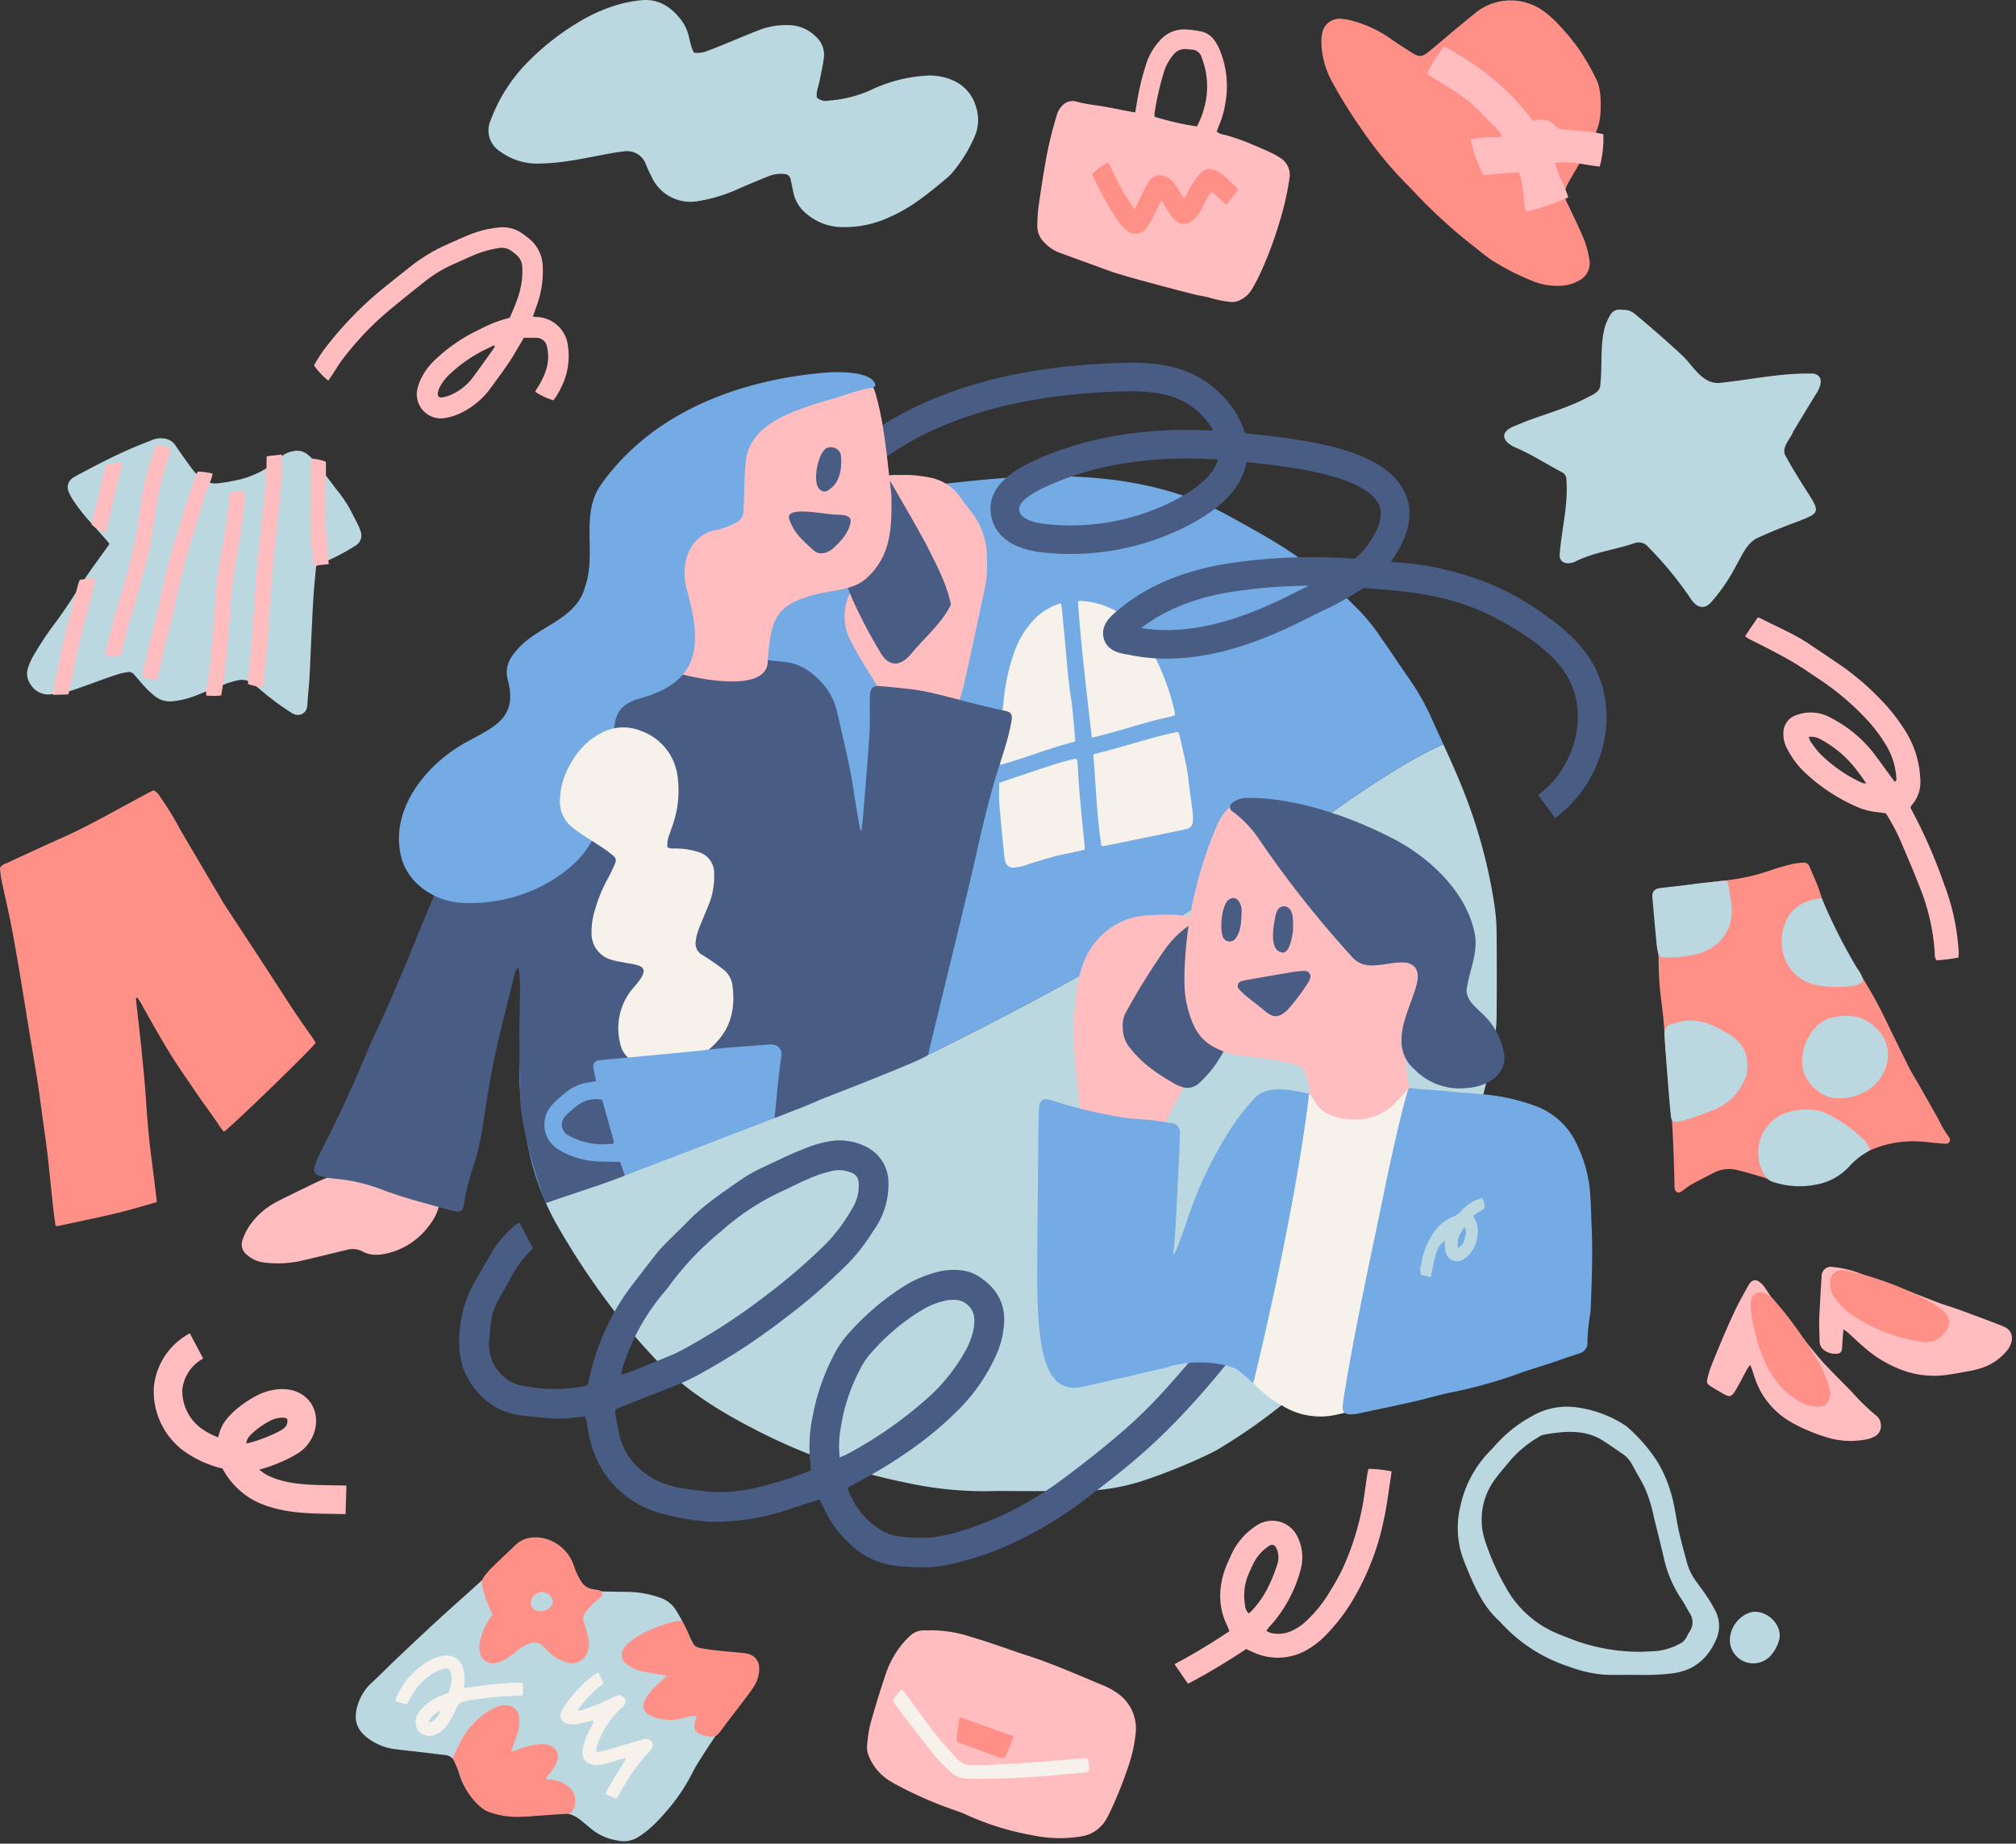 <svg xmlns="http://www.w3.org/2000/svg" xmlns:xlink="http://www.w3.org/1999/xlink" width="492" height="450" viewBox="0 0 492 450">
  <rect x="0" y="0" width="492" height="450" fill="#333333" stroke="none"/>
  <defs>
    <clipPath id="clip-path">
      <rect id="長方形_553" data-name="長方形 553" width="491" height="449.426" fill="none"/>
    </clipPath>
  </defs>
  <g id="グループ_7563" data-name="グループ 7563" transform="translate(-205 -114)">
    <g id="グループ_7562" data-name="グループ 7562" transform="translate(205 114)" clip-path="url(#clip-path)">
      <path id="パス_10689" data-name="パス 10689" d="M252.722,46.136a4.336,4.336,0,0,1,3.2,1.133c3.85,3.211,7.623,6.494,11.3,9.909,2.853,2.653,5.18,7.605,9.9,6.717,7.391-.8,14.8-2.42,22.237-2.194,2.894.587,1.61,3.6.43,5.26-1.768,2.942-3.583,5.854-5.331,8.807-.689,1.82-2.853,3.737-2.06,5.754,10.008,18.32,12.248,11.588-6.956,20.41-2.515,1.371-3.609,4.341-5.01,6.694a42.222,42.222,0,0,1-5.641,8.388c-1.991,2.625-4.05,1.907-5.608-.677A88.789,88.789,0,0,0,259,104a3.007,3.007,0,0,0-3.412-.889c-4.634,1.6-9.583,2.143-14.025,4.3-1.605.953-4.229.92-4.162-1.5.458-6.131,2.132-12.152,1.646-18.349a1.909,1.909,0,0,0-1.138-1.81c-3.616-1.9-7.045-4.136-10.785-5.8-3.544-1.328-4.862-3.939-.535-5.521,5.736-2.538,11.9-3.886,17.465-6.846,1.445-.774,3.33-1.368,3.28-3.358.544-4.778-.2-10.209,1.371-14.714.928-1.937,1.359-3.749,4.014-3.38" transform="translate(143.228 29.486)" fill="#bbd8e1"/>
      <path id="パス_10690" data-name="パス 10690" d="M122.818,12.85a5.921,5.921,0,0,0,3.25-.418c1.246-.425,2.465-.931,3.685-1.428,2.943-1.2,5.864-2.451,8.827-3.6a18.509,18.509,0,0,1,7.746-1.264,9.511,9.511,0,0,1,6.231,2.771,5.933,5.933,0,0,1,1.982,5.233c-.253,1.915-.679,3.808-1.064,5.7-.272,1.348-.89,2.645-.62,4.006a3.348,3.348,0,0,0,2.927.7,30.336,30.336,0,0,0,10.1-2.52,36.6,36.6,0,0,1,14.1-3.588,13.78,13.78,0,0,1,6.3,1.282,9.832,9.832,0,0,1,5.316,6.138,10.107,10.107,0,0,1-.277,7.491,34.8,34.8,0,0,1-4.9,8.137,13.058,13.058,0,0,1-1.741,1.866c-4.4,3.678-8.8,7.369-14.156,9.653a25.63,25.63,0,0,1-12.885,2.351,13.623,13.623,0,0,1-7.351-3.189,9.011,9.011,0,0,1-3.206-5.251c-.223-1.063-.431-2.127-.661-3.188a1.519,1.519,0,0,0-1.474-1.243,8.109,8.109,0,0,0-4.1.6c-2.514,1.018-5.023,2.053-7.5,3.155a38.2,38.2,0,0,1-8.179,2.609c-.531.1-1.066.2-1.6.287A10.428,10.428,0,0,1,112.717,43.6c-.535-1.118-1.11-2.222-1.573-3.37a4.86,4.86,0,0,0-5.511-3.26c-1,.1-2,.256-2.988.436-3.43.621-6.846,1.351-10.293,1.873a55.634,55.634,0,0,1-7.4.654A15.254,15.254,0,0,1,75.579,37a6.074,6.074,0,0,1-2.309-7.768A39.764,39.764,0,0,1,82.046,15.39,62.3,62.3,0,0,1,96.2,4.531,39.27,39.27,0,0,1,105.458.819,34.407,34.407,0,0,1,109.57.1c4.409-.576,7.61,1.463,10.165,4.811a10.644,10.644,0,0,1,1.851,3.978c.2.828.382,1.664.625,2.481a15.1,15.1,0,0,0,.607,1.484" transform="translate(46.521 -0.001)" fill="#bbd8e1"/>
      <path id="パス_10691" data-name="パス 10691" d="M259.722,96.5c1.026-1.635,2.1-3.122,3.039-4.554.28,0,.356-.03.4,0,4.136,2.155,8.486,3.9,12.367,6.536,2.758,1.873,5.544,3.708,8.281,5.613a64.442,64.442,0,0,1,8.906,7.732,44.679,44.679,0,0,1,6.272,8.027,23.611,23.611,0,0,1,3.478,11.352,8.456,8.456,0,0,1-2.074,6.474,2.529,2.529,0,0,0-.287.512,3.317,3.317,0,0,0,.2.577,127.336,127.336,0,0,1,7.95,18.125,55.454,55.454,0,0,1,3.59,16.554c.023.453-.025.908-.041,1.44a41.017,41.017,0,0,1-5.341.684,2.284,2.284,0,0,1-.448-1.743,52.048,52.048,0,0,0-3.817-16.491c-1.479-3.79-3.084-7.53-4.693-11.267a47.6,47.6,0,0,0-3.435-6.377l-2.184-.3a16.232,16.232,0,0,1-4.641-1.177,44.559,44.559,0,0,1-12.981-8.524,21.608,21.608,0,0,1-4.283-5.754,7.518,7.518,0,0,1-.913-3.847,4.568,4.568,0,0,1,3.211-4.385,9.916,9.916,0,0,1,8.324.659,31.476,31.476,0,0,1,10.439,8.574c1.453,1.91,2.842,3.872,4.263,5.81.307.418.628.83.927,1.223.535-.2.416-.582.4-.863a17.509,17.509,0,0,0-2.342-7.781,38,38,0,0,0-4.9-6.562,64.9,64.9,0,0,0-11.419-9.694c-2-1.331-3.972-2.7-6.023-3.95-1.876-1.143-3.826-2.168-5.769-3.2-1.827-.967-3.688-1.869-5.528-2.811a10.21,10.21,0,0,1-.922-.617m29.556,35.921a45.855,45.855,0,0,0-2.938-4.039,27.056,27.056,0,0,0-8.283-6.784,4.338,4.338,0,0,0-2.8-.535,3.947,3.947,0,0,0,.335.969,28.425,28.425,0,0,0,2.158,2.858,35.2,35.2,0,0,0,10.567,7.392,4.03,4.03,0,0,0,.958.138" transform="translate(166.167 58.819)" fill="#ffbdc0"/>
      <path id="パス_10692" data-name="パス 10692" d="M192.295,262.614a161.307,161.307,0,0,1-14.209,8.476c-1.108-1.61-2.155-3.132-3.286-4.777a153.243,153.243,0,0,0,13.392-8.045c-.174-.451-.3-.885-.5-1.286-2.284-4.587-2.171-9.265-.517-13.984.417-1.192,1.013-2.322,1.509-3.489a16.7,16.7,0,0,1,5.42-6.558,12.39,12.39,0,0,1,1.174-.761,6.84,6.84,0,0,1,9.439,2.8,11.424,11.424,0,0,1,.777,8.556,33.108,33.108,0,0,1-7.455,13.55c-.272.29-.49.63-.813,1.051a4.79,4.79,0,0,0,1.038.536,7.9,7.9,0,0,0,4.719-.323,12.421,12.421,0,0,0,3.847-2.478,32.262,32.262,0,0,0,6.093-7.632,59.108,59.108,0,0,0,2.9-5.247,66.077,66.077,0,0,0,5.413-18.769q.315-2.28.654-4.554c.048-.32.146-.631.246-1.045a28.711,28.711,0,0,1,5.641.625c-.079.6-.134,1.11-.216,1.617-.549,3.422-.935,6.882-1.7,10.255a62.057,62.057,0,0,1-6.456,17.593,45.763,45.763,0,0,1-8.209,11.031,21.234,21.234,0,0,1-3.978,3.012,14.23,14.23,0,0,1-12.905.766c-.676-.271-1.325-.6-2.022-.922m.6-8.661c.241-.208.4-.325.535-.461,3.229-3.25,5.064-7.286,6.466-11.554a5.321,5.321,0,0,0-.061-3.529c-.466-1.287-1.19-1.574-2.246-.776a11.166,11.166,0,0,0-3.4,3.85q-.76,1.515-1.413,3.081a13.638,13.638,0,0,0-.779,7.248,3.466,3.466,0,0,0,.9,2.14" transform="translate(111.835 139.88)" fill="#ffbdc0"/>
      <path id="パス_10693" data-name="パス 10693" d="M77.054,179.275c-1.6,2.1-20.451,20.361-22.424,21.709a20.61,20.61,0,0,1-1.725-2.44c-.61-.813-1.181-1.658-1.771-2.488-.556-.781-1.123-1.553-1.674-2.337-.585-.833-1.161-1.673-1.738-2.512s-1.148-1.681-1.722-2.522-1.158-1.674-1.727-2.519q-.8-1.19-1.586-2.4c-.551-.856-1.1-1.715-1.63-2.583s-1.043-1.748-1.558-2.627-1.023-1.759-1.53-2.642c-.477-.831-.949-1.664-1.423-2.5-.5-.885-.994-1.778-1.505-2.656A14.5,14.5,0,0,0,33.47,168.2c-.436.241-.274.566-.246.815.405,3.75.858,7.494,1.236,11.247.421,4.17.866,8.34,1.138,12.521.32,4.9.718,9.793,1.366,14.663.466,3.494.871,7,1.309,10.547a.361.361,0,0,1-.059.1.344.344,0,0,1-.139.11c-3.166.884-6.31,1.864-9.506,2.624-4.772,1.135-9.581,2.114-14.376,3.153a3.619,3.619,0,0,1-.621,0c-.184-1.325-.394-2.612-.535-3.906-.485-4.465-.913-8.935-1.425-13.4-.341-2.973-.782-5.934-1.189-8.9-.431-3.143-.831-6.292-1.32-9.427-.617-3.962-1.317-7.91-1.968-11.867-.807-4.9-1.577-9.811-2.406-14.711-.648-3.835-1.305-7.669-2.056-11.487-.728-3.7-1.6-7.366-2.368-11.057A26.8,26.8,0,0,1,0,136.56a2.808,2.808,0,0,1,1.581-1.13c4.454-2.058,8.9-4.14,13.384-6.123,3.563-1.574,7.017-3.353,10.437-5.208q5.288-2.866,10.582-5.726c.517-.279,1.053-.518,1.5-.738a3.982,3.982,0,0,1,1.6,1.607,71.129,71.129,0,0,1,4.462,7.161c.566,1.054,1.174,2.087,1.781,3.119q4.1,6.963,8.212,13.922c.426.723.836,1.454,1.294,2.156,4.977,7.62,10,15.211,14.925,22.862q3.114,4.838,6.474,9.5c.31.428.562.9.823,1.317" transform="translate(0 75.261)" fill="#ff9088"/>
      <path id="パス_10694" data-name="パス 10694" d="M178.277,24.627c.134-.785.248-1.433.353-2.084a65.651,65.651,0,0,1,2.428-10.05,15.369,15.369,0,0,1,3.124-5.28A7.793,7.793,0,0,1,190.845,4.4a28.083,28.083,0,0,1,3.3.42,5.492,5.492,0,0,1,3.724,2.6,14.276,14.276,0,0,1,1.2,2.378,23.223,23.223,0,0,1,1.169,12.8,23.225,23.225,0,0,1-1.466,5.124c-.216.508-.4,1.033-.617,1.609a4.28,4.28,0,0,0,1.966.776,53.963,53.963,0,0,1,7.074,2.5c1.327.572,2.663,1.13,3.97,1.746a17.86,17.86,0,0,1,2.481,1.364,4.876,4.876,0,0,1,2.279,5,71.423,71.423,0,0,1-2.5,10.887,96.442,96.442,0,0,1-4.562,12.18c-.618,1.364-1.346,2.683-2.089,3.985a6.675,6.675,0,0,1-2.757,2.6,4.24,4.24,0,0,1-2.742.5,31.137,31.137,0,0,1-4.406-.882c-1.317-.425-2.719-.572-4.068-.91q-4.206-1.053-8.394-2.181c-3.383-.913-6.774-1.809-10.124-2.825-2.286-.694-4.514-1.573-6.764-2.383-2.615-.943-5.221-1.909-7.835-2.852a9.624,9.624,0,0,1-3.671-2.545,5.535,5.535,0,0,1-1.633-4.078,42.35,42.35,0,0,1,.289-4.493q.723-5.21,1.614-10.4a95.729,95.729,0,0,1,2.9-12.171,5.1,5.1,0,0,1,1.141-2.012A3.465,3.465,0,0,1,163.96,22c2.368.672,4.816.856,7.222,1.3,2.023.372,4.039.777,6.061,1.166.271.051.543.084,1.035.159m15.04,3.426a18.894,18.894,0,0,0,1.761-4.426,19.326,19.326,0,0,0-.541-12.267,2.658,2.658,0,0,0-2.658-2.074c-.33,0-.661-.071-.992-.1a3.627,3.627,0,0,0-3.358,1.441,12.156,12.156,0,0,0-2.319,4.388A71.747,71.747,0,0,0,183,24.756a6.347,6.347,0,0,0,.007.936,68.826,68.826,0,0,0,10.308,2.36" transform="translate(98.771 2.804)" fill="#ffbdc0"/>
      <path id="パス_10695" data-name="パス 10695" d="M172.925,35.612c.612-1.281,1.1-2.337,1.62-3.381.492-1,.992-1.989,1.523-2.965,1.243-2.283,3.445-2.358,5.259-1.176a6.154,6.154,0,0,1,1.5,1.532c.525.713.928,1.517,1.391,2.276.2.325.413.638.6.917.451,0,.5-.308.6-.549a24.088,24.088,0,0,1,2.763-4.555c1.7-2.279,3.375-2.527,5.723-.912a25.742,25.742,0,0,1,4.262,4.088l-2.93,3.64-3.5-3.253a11.759,11.759,0,0,0-1.914,3.034,17.768,17.768,0,0,1-.892,1.786,10.29,10.29,0,0,1-1.315,1.714c-1.894,1.937-3.814,1.856-5.531-.254a27.7,27.7,0,0,1-1.658-2.5c-.294-.454-.572-.918-.954-1.535a7.949,7.949,0,0,0-.526.782c-.64,1.3-1.228,2.619-1.91,3.891A11.3,11.3,0,0,1,175.56,40.4a3.044,3.044,0,0,1-4.462.421,9.063,9.063,0,0,1-2.2-2.261A73.035,73.035,0,0,1,162.729,27.5c-.067-.151-.107-.313-.156-.461a12.009,12.009,0,0,1,3.908-2.87,22.228,22.228,0,0,1,1.125,2.348c.39.738.743,1.494,1.122,2.238.4.792.8,1.592,1.233,2.366q.615,1.09,1.32,2.125a15.022,15.022,0,0,0,1.645,2.365" transform="translate(104.012 15.464)" fill="#ff9088"/>
      <path id="パス_10696" data-name="パス 10696" d="M116.686,302.461a13.173,13.173,0,0,1-6.5-3c-.828-.689-1.663-1.371-2.494-2.058a8.17,8.17,0,0,0-5.536-1.717,25.435,25.435,0,0,0-2.857.277c-.712.089-1.417.231-2.125.356a23.992,23.992,0,0,1-8.207-.041,12.754,12.754,0,0,1-7.607-4.393,14.464,14.464,0,0,1-3.175-5.78,18.562,18.562,0,0,0-1-2.688,2.876,2.876,0,0,0-2.488-1.8c-1.548-.144-3.086-.372-4.631-.553-2.674-.313-5.357-.576-8.025-.938a13.39,13.39,0,0,1-5.177-1.958c-3.926-2.407-4.724-5.37-3.186-9.519a12.345,12.345,0,0,1,3.334-4.831c2.117-1.943,4.116-4.014,6.207-5.987,3.747-3.535,7.486-7.081,11.3-10.541,4.793-4.347,9.7-8.563,14.266-13.156.718-.722,1.459-1.42,2.2-2.117a10.793,10.793,0,0,1,3.68-2.194,6.93,6.93,0,0,1,5.736.33,10.9,10.9,0,0,1,4.7,4.3c.485.825.877,1.705,1.356,2.533.658,1.141,1.348,2.261,2.04,3.381a2.253,2.253,0,0,0,1.622.989,31.791,31.791,0,0,0,5.187.389c1.376.044,2.753.043,4.129.07a24.393,24.393,0,0,1,7.909,1.461,7.245,7.245,0,0,1,3.634,2.8,49.45,49.45,0,0,1,3.529,6.861c.482,1.025,1.079,1.994,1.638,2.981a1.416,1.416,0,0,0,1.181.715c.417.034.833.087,1.251.093,2.215.041,4.431.043,6.644.115a16.933,16.933,0,0,1,2.663.328,2.242,2.242,0,0,1,1.671,1.254,21.448,21.448,0,0,1,1.1,3.03,3.508,3.508,0,0,1-.687,2.888c-.592.9-1.223,1.776-1.868,2.64-1.036,1.392-2.1,2.77-3.152,4.149-3.061,4-5.836,8.191-8.5,12.459-.569.913-1.1,1.858-1.573,2.824a45.14,45.14,0,0,1-6.9,9.819,34.124,34.124,0,0,1-2.606,2.727,23.534,23.534,0,0,1-3.1,2.433,6.722,6.722,0,0,1-5.592,1.069" transform="translate(33.877 146.735)" fill="#bbd8e1"/>
      <path id="パス_10697" data-name="パス 10697" d="M74.572,247.66A28.809,28.809,0,0,1,72.125,241a2.921,2.921,0,0,1,.582-2.843,18.826,18.826,0,0,1,1.387-1.646c2.012-1.964,4.055-3.9,6.09-5.839a6.531,6.531,0,0,1,4.2-1.814,8.921,8.921,0,0,1,4.544.833,10.076,10.076,0,0,1,5.429,5.923,16.774,16.774,0,0,0,1.9,4.052,3.965,3.965,0,0,0,2.755,1.812c.533.089,1.071.149,1.589.287a.907.907,0,0,1,.453,1.543,3.34,3.34,0,0,1-.658.607,17.7,17.7,0,0,0-3.006,3.071,2.521,2.521,0,0,0-.5,2.671c.421,1.307.779,2.634,1.122,3.963a5.268,5.268,0,0,1-.194,2.835,3.994,3.994,0,0,1-5.159,2.9,10.1,10.1,0,0,1-4.036-2.251c-.574-.525-1.125-1.076-1.666-1.635a2.977,2.977,0,0,0-3.448-.717,11.225,11.225,0,0,0-3.061,1.843,28.979,28.979,0,0,1-2.911,2.087,6.627,6.627,0,0,1-2.166.815,3.169,3.169,0,0,1-3.886-2.571,6.115,6.115,0,0,1,.085-3.02,14.259,14.259,0,0,1,2.291-5.226c.212-.287.408-.585.7-1.012m11.233-.835a3.112,3.112,0,0,0,3.286-1.622,1.625,1.625,0,0,0-.123-1.692,2.682,2.682,0,0,0-4.591-.046,2.072,2.072,0,0,0,1.428,3.36" transform="translate(45.643 146.405)" fill="#ff9088"/>
      <path id="パス_10698" data-name="パス 10698" d="M103.54,254.646c-1.687-.294-3.045-.5-4.393-.771a13.09,13.09,0,0,1-3.955-1.123,8.566,8.566,0,0,1-1.763-1.209,2.609,2.609,0,0,1-.461-3.437,6.16,6.16,0,0,1,1.266-1.5,16.608,16.608,0,0,1,2.186-1.564,31.064,31.064,0,0,1,7.914-3.344,8.007,8.007,0,0,1,2.914-.415,28.069,28.069,0,0,1,2.089,4.486,2.991,2.991,0,0,0,2.56,2.155c3.063.607,6.172.769,9.266,1.079a13.516,13.516,0,0,1,2.127.292,3.511,3.511,0,0,1,2.791,3.5,7.779,7.779,0,0,1-1.256,4.419c-.635,1.012-1.356,1.971-2.076,2.925-1.873,2.484-3.8,4.929-5.643,7.433-1.591,2.156-1.858,2.3-4.5,1.658a4.727,4.727,0,0,1-1.02-.331,2.092,2.092,0,0,1-1.23-2.506c.1-.579.259-1.15.421-1.859a4.9,4.9,0,0,0-1.086-.062,16.063,16.063,0,0,0-1.914.476,12.4,12.4,0,0,1-6.735.02,6.864,6.864,0,0,1-1.664-.658,2.684,2.684,0,0,1-1.218-3.675A12.268,12.268,0,0,1,99.995,258c.838-.928,1.832-1.715,2.755-2.568.2-.189.4-.392.79-.787" transform="translate(59.196 154.36)" fill="#ff9088"/>
      <path id="パス_10699" data-name="パス 10699" d="M81.643,265.052a5.1,5.1,0,0,0,1.978-.579,18.152,18.152,0,0,1,5.416-1.174,4.646,4.646,0,0,1,2.265.439,2.878,2.878,0,0,1,1.633,3.422,7.417,7.417,0,0,1-1,2.084c-.553.843-1.222,1.607-1.84,2.4.307.525.771.284,1.141.312a7.8,7.8,0,0,1,4.439,1.753,4.579,4.579,0,0,1,.99,5.849,1.309,1.309,0,0,1-1.151.736c-.059,0-.12,0-.179,0-3.64.244-7.281.512-10.923.728a20.431,20.431,0,0,1-7.958-1.071,6.409,6.409,0,0,1-2.173-1.222A15.991,15.991,0,0,1,69.4,271.56c-.533-1.643-1.31-3.207-2.01-4.888.566-1.2,1.135-2.511,1.792-3.773a19.545,19.545,0,0,1,6.436-7.361,16.562,16.562,0,0,1,2.538-1.322,4.8,4.8,0,0,1,2.465-.348,2.93,2.93,0,0,1,2.891,2.689,8.252,8.252,0,0,1-.226,3.737c-.39,1.317-.89,2.6-1.343,3.9-.092.266-.185.533-.3.856" transform="translate(43.113 162.402)" fill="#ff9088"/>
      <path id="パス_10700" data-name="パス 10700" d="M96.916,279.739c-.781-.336-1.589-.685-2.5-1.079a5.663,5.663,0,0,1,.356-1.022c1.286-2.158,2.6-4.3,3.89-6.454.231-.385.654-.684.621-1.345-.5.126-.941.226-1.377.351-1.322.379-2.637.79-3.965,1.143a5.649,5.649,0,0,1-2.845.067,2.862,2.862,0,0,1-2.307-3.17,12.7,12.7,0,0,1,1.264-4.285c.343-.764.751-1.5,1.125-2.247.128-.254.238-.516.339-.743-.321-.387-.6-.184-.864-.126-1.166.256-2.324.582-3.5.743a5.819,5.819,0,0,1-2.127-.144,2.007,2.007,0,0,1-1.438-2.794,4.877,4.877,0,0,1,.494-.954,31.187,31.187,0,0,1,7.079-7.814c.421-.323.9-.58,1.435-.925a16.545,16.545,0,0,1,1.272,2.683c-.794.677-1.579,1.3-2.31,1.981-.7.651-1.373,1.338-2.007,2.053-.666.751-1.272,1.553-1.881,2.306.307.438.612.3.877.212,1.353-.48,2.714-.938,4.04-1.481,1.274-.521,2.507-1.14,3.758-1.712a6.118,6.118,0,0,1,.992-.412,1.529,1.529,0,0,1,1.712.677,1.482,1.482,0,0,1-.189,1.823c-.274.315-.615.567-.918.856a22.953,22.953,0,0,0-5.572,8.688,9.839,9.839,0,0,0-.3,1.671,4.752,4.752,0,0,0,1.067,0c.874-.2,1.737-.456,2.6-.71,2.41-.712,4.814-1.443,7.227-2.148a5.2,5.2,0,0,1,1.4-.259,1.5,1.5,0,0,1,1.348,2.274,2.4,2.4,0,0,1-.426.567,47,47,0,0,0-7.443,10.519c-.172.313-.354.623-.539.93-.028.048-.1.071-.384.274" transform="translate(53.377 159.27)" fill="#f7f1ec"/>
      <path id="パス_10701" data-name="パス 10701" d="M89.926,256.138c-1.025.046-1.851.1-2.681.12a88.891,88.891,0,0,0-10.688,1.164c-.3.043-.582.144-.879.182a2.249,2.249,0,0,0-1.912,1.61,26.122,26.122,0,0,1-2.125,3.936,6.564,6.564,0,0,1-2.966,2.527,3.705,3.705,0,0,1-2.1.318,3.226,3.226,0,0,1-2.781-3.409A4.719,4.719,0,0,1,65.26,259.4a13.044,13.044,0,0,1,4.4-3.035c.722-.28,1.435-.579,2.189-.884a11.865,11.865,0,0,0,.7-3.34,4.952,4.952,0,0,0-.131-1.42c-.216-.982-.7-1.33-1.687-1.086a8.516,8.516,0,0,0-2.156.846,15.247,15.247,0,0,0-5.969,6.052c-.31.572-.621,1.143-.963,1.771-.863-.208-1.669-.4-2.471-.605-.1-.025-.175-.146-.32-.274a5.316,5.316,0,0,1,.22-.8,18.669,18.669,0,0,1,8.332-9.088,8.127,8.127,0,0,1,3.752-1.1,3.968,3.968,0,0,1,4.05,2.66,8.257,8.257,0,0,1,.48,3.706c-.036.469-.079.938-.13,1.536,4.764-.564,9.414-1.4,14.212-1.245.421.984.141,1.915.152,3.047m-20.153,3.77a6.4,6.4,0,0,0-2.571,2.127,2.484,2.484,0,0,0-.148.782,3.985,3.985,0,0,0,2.719-2.909" transform="translate(37.656 157.664)" fill="#f7f1ec"/>
      <path id="パス_10702" data-name="パス 10702" d="M74.578,96.408c-.226,2.552-.5,5.046-.658,7.548-.244,3.945-.412,7.9-.6,11.846-.131,2.72-.233,5.444-.377,8.165-.059,1.118-.2,2.232-.294,3.348-.069.8-.123,1.6-.187,2.394a7.366,7.366,0,0,1-.118,1.269,2.28,2.28,0,0,1-3.124,1.609,5.77,5.77,0,0,1-1.11-.63,62.743,62.743,0,0,1-6.928-5.17c-.672-.607-1.41-1.145-2.137-1.687a4.114,4.114,0,0,0-3.481-.8,22.453,22.453,0,0,0-2.925.828q-3.527,1.323-7.013,2.758a21.869,21.869,0,0,1-6.034,1.54,5.929,5.929,0,0,1-4.6-1.428,24.511,24.511,0,0,1-3.27-3.291c-.51-.618-1.059-1.2-1.571-1.82a1.559,1.559,0,0,0-1.573-.564,15.63,15.63,0,0,0-1.73.33c-1.076.316-2.142.669-3.2,1.045-2.72.967-5.424,1.982-8.153,2.925a23.165,23.165,0,0,1-5.808,1.128,5.069,5.069,0,0,1-4.773-2.391,4.431,4.431,0,0,1-.685-3.97A15.192,15.192,0,0,1,5.5,118.46a83.046,83.046,0,0,1,5.774-8.666c2.353-3.183,4.445-6.536,6.59-9.858,1.65-2.556,3.5-4.985,5.256-7.471.335-.472.666-.946,1.01-1.433a5.906,5.906,0,0,0-.4-.574c-1.494-1.674-2.973-3.363-4.5-5.008a43.685,43.685,0,0,1-3.926-5.062,10.24,10.24,0,0,1-1-1.819,2.759,2.759,0,0,1,1.22-3.847c.446-.3.917-.553,1.389-.8C20.837,71.85,24.766,69.784,28.833,68c1.909-.836,3.85-1.6,5.788-2.366a5.456,5.456,0,0,1,2.989-.32A3.883,3.883,0,0,1,40.326,67.1c1.189,1.776,2.438,3.512,3.7,5.241.5.689,1.079,1.325,1.648,1.961a5.768,5.768,0,0,0,5.362,1.873,47.539,47.539,0,0,0,4.732-.838,22.571,22.571,0,0,0,8.868-4.324,5.123,5.123,0,0,0,.838-.743,5.918,5.918,0,0,1,3.306-1.832,4.061,4.061,0,0,1,3.767.8,8.088,8.088,0,0,1,1.151,1.108q1.646,1.965,3.239,3.973c1.028,1.3,2,2.642,3.03,3.939a29.745,29.745,0,0,1,3.3,5.11c.48.956.994,1.9,1.459,2.858A10.68,10.68,0,0,1,85.445,88a2.848,2.848,0,0,1-1.3,3.465c-1.353.856-2.745,1.661-4.17,2.392-1.709.876-3.471,1.648-5.4,2.555" transform="translate(2.575 41.736)" fill="#bbd8e1"/>
      <path id="パス_10703" data-name="パス 10703" d="M41.48,68.072l3.665-.421c.048.477.113.835.115,1.192a101.819,101.819,0,0,1-.764,11.5c-1.118,9.921-2.038,19.859-2.589,29.833-.246,4.475-.79,8.932-1.2,13.4-.025.256-.084.507-.141.843a13.694,13.694,0,0,1-3.64-.731c0-.377-.013-.7.016-1.008.687-7.174,1.218-14.36,1.722-21.55.489-6.974,1.284-13.927,2-20.884.384-3.719.759-7.435.776-11.178,0-.262.023-.525.046-.992" transform="translate(23.621 43.282)" fill="#ffbdc0"/>
      <path id="パス_10704" data-name="パス 10704" d="M19.38,117.879a24.256,24.256,0,0,1-3.752-.354c.175-.844.318-1.628.5-2.4q1.385-5.773,3.175-11.431c.722-2.294,1.315-4.627,1.927-6.954a96.638,96.638,0,0,0,2.388-10.8c.289-2.009.621-4.013.869-6.028a45.642,45.642,0,0,1,1.464-7.056c.533-1.85,1.148-3.675,1.733-5.508.112-.349.257-.689.417-1.113a11.209,11.209,0,0,1,3.665.843c-.12.43-.21.779-.315,1.123-.73,2.4-1.527,4.79-2.171,7.215-.438,1.646-.7,3.344-.979,5.029-.476,2.9-.881,5.811-1.356,8.711a87.532,87.532,0,0,1-2.232,9.353c-1.153,4.118-2.4,8.21-3.547,12.328-.561,2.007-1,4.047-1.5,6.071-.075.3-.179.6-.29.969" transform="translate(9.999 42.378)" fill="#ffbdc0"/>
      <path id="パス_10705" data-name="パス 10705" d="M24.779,121.105,21.22,120.4a4.167,4.167,0,0,1,0-.8c.928-4.39,2-8.745,3.132-13.09.617-2.376,1.058-4.8,1.6-7.194,1.11-4.9,2.335-9.767,3.876-14.551.623-1.932,1.127-3.9,1.759-5.831.9-2.74,1.864-5.459,2.811-8.183a3.324,3.324,0,0,1,.328-.559,16.877,16.877,0,0,1,3.585.494,7.371,7.371,0,0,1-.2.972q-.48,1.36-1.005,2.7c-1.21,3.091-2.04,6.3-3.006,9.471-.685,2.248-1.391,4.491-2.019,6.756-1.1,3.963-2.086,7.955-2.934,11.982-.605,2.873-1.366,5.713-2.043,8.571-.641,2.7-1.261,5.41-1.892,8.114-.133.567-.271,1.135-.441,1.851" transform="translate(13.563 44.907)" fill="#ffbdc0"/>
      <path id="パス_10706" data-name="パス 10706" d="M40.2,73.252c0,.292.016.6-.008.9A118.288,118.288,0,0,1,38.358,87.8a100.8,100.8,0,0,0-1.682,13.174c-.338,5-.772,10.006-1.263,15-.228,2.328-.684,4.636-1.045,7.005a15.956,15.956,0,0,1-3.629.034,5.632,5.632,0,0,1-.051-1.077c.325-2.327.772-4.639,1-6.974.467-4.836.9-9.676,1.2-14.524a97.412,97.412,0,0,1,1.671-13.176A124.651,124.651,0,0,0,36.305,74.9c.052-.528.12-1.053.177-1.555a7.887,7.887,0,0,1,3.714-.092" transform="translate(19.624 46.756)" fill="#ffbdc0"/>
      <path id="パス_10707" data-name="パス 10707" d="M11.6,114.474l-3.626.112a2.669,2.669,0,0,1-.079-.759c.915-4.447,1.8-8.9,2.788-13.331.558-2.5,1.284-4.965,1.928-7.448.471-1.809.925-3.622,1.4-5.431.093-.354.254-.69.417-1.12l3.729-.5a5.353,5.353,0,0,1-.039.989c-.531,2.179-1.069,4.357-1.632,6.53-.71,2.742-1.517,5.459-2.15,8.217-.718,3.122-1.279,6.28-1.932,9.419a19.811,19.811,0,0,1-.807,3.319" transform="translate(5.046 55.022)" fill="#ffbdc0"/>
      <path id="パス_10708" data-name="パス 10708" d="M50.689,94.007l-3.553.412a4.545,4.545,0,0,1-.259-.871,112.39,112.39,0,0,1-.7-12.63c.1-3.468.038-6.941.084-10.413a4.945,4.945,0,0,1,.262-2.245,12.1,12.1,0,0,1,3.457.751c.016.3.044.562.043.822-.028,3.9-.033,7.8-.1,11.695-.062,3.588.323,7.145.617,10.709.044.531.09,1.061.149,1.769" transform="translate(29.533 43.673)" fill="#ffbdc0"/>
      <path id="パス_10709" data-name="パス 10709" d="M17.349,69.333l3.785-.518a7.721,7.721,0,0,1-.139,1.172c-1.477,5.287-2.489,10.693-4.031,16.086a13.452,13.452,0,0,1-3.365-2.12c1.215-4.647,2.171-9.353,3.439-13.986a3.317,3.317,0,0,1,.312-.635" transform="translate(8.7 44.027)" fill="#ffbdc0"/>
      <path id="パス_10710" data-name="パス 10710" d="M275.979,206.277c-1.42-.471-2.715-.94-4.032-1.33-1.837-.543-3.675-1.086-5.538-1.523a8.047,8.047,0,0,0-5.752.733c-1.748.922-3.53,1.778-5.256,2.742-.881.492-1.661,1.168-2.5,1.741-.818.561-1.558.249-1.681-.733-.074-.59-.043-1.194-.059-1.792-.2-7.179-.42-14.361-1.189-21.506-.525-4.882-.963-9.765-1.231-14.668-.148-2.684-.485-5.364-.818-8.035a70.328,70.328,0,0,1-.59-7.873c-.071-5.872-.651-11.71-1.117-17.556-.015-.179-.057-.356-.066-.535a.98.98,0,0,1,.758-1.067c.7-.141,1.417-.218,2.128-.307,5.164-.643,10.331-1.271,15.5-1.927a49.74,49.74,0,0,0,10.117-2.371c1.694-.59,3.432-1.058,5.172-1.5a18.606,18.606,0,0,1,2.658-.364,1.511,1.511,0,0,1,1.676,1.059c.874,2.165,1.956,4.265,2.606,6.494a68.175,68.175,0,0,0,7.661,16.188c2.737,4.5,5.536,8.968,7.84,13.72,1.986,4.095,3.965,8.192,6,12.261.748,1.5,1.653,2.912,2.479,4.368,1.627,2.863,3.265,5.721,4.865,8.6a26.159,26.159,0,0,0,2.45,4.175,1.715,1.715,0,0,1,.2.3.933.933,0,0,1-.767,1.438,20.908,20.908,0,0,1-2.145-.146c-1.668-.143-3.334-.387-5-.42a25.728,25.728,0,0,0-13.3,3.094,23.959,23.959,0,0,0-3.552,2.427,40.642,40.642,0,0,1-3.3,2.474,16.088,16.088,0,0,1-10.262,2.556,33.493,33.493,0,0,1-3.945-.715" transform="translate(157.484 82.147)" fill="#ff9088"/>
      <path id="パス_10711" data-name="パス 10711" d="M267.79,165.176a26.99,26.99,0,0,1-1.217,2.591,13.658,13.658,0,0,1-7.271,6.11c-.731.266-1.481.5-2.181.833a48.013,48.013,0,0,1-5.633,1.81,3.4,3.4,0,0,1-.705.136,1.155,1.155,0,0,1-1.4-.835c-.235-.736-1.581-18.52-1.6-19.656a10.944,10.944,0,0,1-.061-1.52,2.4,2.4,0,0,1,1.909-1.963c.323-.07.605-.138.733-.175a12.534,12.534,0,0,1,9.263.656c1.3.617,2.561,1.3,3.794,2.037a11.689,11.689,0,0,1,1.989,1.522c2.419,2.273,2.857,5.136,2.373,8.455" transform="translate(158.484 97.195)" fill="#bbd8e1"/>
      <path id="パス_10712" data-name="パス 10712" d="M288.951,175.039c-.321.212-.612.412-.908.6a17.622,17.622,0,0,0-4.144,3.4,14.468,14.468,0,0,1-8.54,4.518,20.48,20.48,0,0,1-10.086-.73,3.342,3.342,0,0,1-1.832-1.354,10.1,10.1,0,0,1-1.746-6.457,10.219,10.219,0,0,1,7.487-9.266,15.188,15.188,0,0,1,7.272-.3,8,8,0,0,1,2.01.743,35.29,35.29,0,0,1,8.776,6.136,5.182,5.182,0,0,1,1.71,2.712" transform="translate(167.418 105.657)" fill="#bbd8e1"/>
      <path id="パス_10713" data-name="パス 10713" d="M288.958,162.566a10.737,10.737,0,0,1-5.52,7.217,12.932,12.932,0,0,1-7.112,1.513,7,7,0,0,1-2.907-.84,10.632,10.632,0,0,1-4.439-4.562,7.087,7.087,0,0,1-.758-3.117,12.287,12.287,0,0,1,3.076-8.589,7.851,7.851,0,0,1,4.4-2.617,15.445,15.445,0,0,1,5.71-.154,2.849,2.849,0,0,1,.7.169,11.7,11.7,0,0,1,5.715,4.441,8.912,8.912,0,0,1,1.141,6.539" transform="translate(171.602 96.751)" fill="#bbd8e1"/>
      <path id="パス_10714" data-name="パス 10714" d="M265.032,140.907a10.212,10.212,0,0,1-4.775,6.613,10.6,10.6,0,0,1-3.985,1.563,29.619,29.619,0,0,1-6.4.756c-.418-.016-.838-.023-1.256-.034a1.251,1.251,0,0,1-1.286-1.036,14.011,14.011,0,0,1-.357-1.94c-.346-3.634-.664-7.271-.99-10.906a9.825,9.825,0,0,1-.061-1.076,1.721,1.721,0,0,1,1.371-1.855,4.661,4.661,0,0,1,.882-.153c1.605-.184,3.211-.353,4.816-.541.949-.11,1.9-.238,2.842-.372,2.073-.3,4.444-.484,6.523-.731,1.973-.234,1.882-.216,2.232,1.664.243,1.294.436,2.6.623,3.9a12.576,12.576,0,0,1-.179,4.149" transform="translate(157.337 83.87)" fill="#bbd8e1"/>
      <path id="パス_10715" data-name="パス 10715" d="M273.463,154.853a10.314,10.314,0,0,1-8.146-8.907,11.208,11.208,0,0,1,2.2-8.778c1.714-2.207,4.683-3.145,7.417-3.468a137.127,137.127,0,0,0,8.591,17.036,12.717,12.717,0,0,1,1.133,1.825c.58,1.2.213,1.948-1.063,2.273a12.355,12.355,0,0,1-1.758.335,25.97,25.97,0,0,1-8.374-.315" transform="translate(169.66 85.54)" fill="#bbd8e1"/>
      <path id="パス_10716" data-name="パス 10716" d="M100.137,55.646l1.263.1a7.928,7.928,0,0,1,7.309,7.064,16.957,16.957,0,0,1-1.625,10.045,17.97,17.97,0,0,1-1.914,3.2,15.706,15.706,0,0,1-4.457-2.081c.18-.331.348-.684.554-1.01a17.883,17.883,0,0,0,2.05-4.16,10.512,10.512,0,0,0,.284-5.777,2.619,2.619,0,0,0-2.673-2.209c-.971-.041-1.946-.008-3-.008-.233.407-.449.8-.679,1.181-.976,1.623-1.889,3.289-2.95,4.854-1.481,2.187-3.057,4.313-4.624,6.439A19.018,19.018,0,0,1,82.88,79a14,14,0,0,1-4.062,1.374A5.892,5.892,0,0,1,71.94,73.41a10.539,10.539,0,0,1,.9-2.592,15.639,15.639,0,0,1,3.606-4.791,40.4,40.4,0,0,1,9.1-6.474c.923-.466,1.851-.918,2.778-1.377a29.348,29.348,0,0,1,6.172-2.245c1.427-3.225,2.8-6.441,3.04-10,.051-.744.052-1.494.031-2.238A4.143,4.143,0,0,0,95.936,40.4c-.315-.248-.633-.5-.951-.74a3.978,3.978,0,0,0-3.245-.738A25.262,25.262,0,0,0,85.788,40.6c-1.686.728-3.358,1.489-5.033,2.247A31.411,31.411,0,0,0,74.111,46.8c-3.6,2.86-7.207,5.708-10.683,8.709a74.538,74.538,0,0,0-9.583,10.365c-1.028,1.3-1.858,2.761-2.781,4.147-.277.415-.564.822-.848,1.235a17.5,17.5,0,0,1-3.48-3.721,35.658,35.658,0,0,1,3.53-5.247A88.052,88.052,0,0,1,62.6,49.561q4.007-3.266,8.078-6.456a39.727,39.727,0,0,1,8.1-4.88c1.83-.83,3.66-1.661,5.515-2.432A26.256,26.256,0,0,1,91.94,33.87a8.24,8.24,0,0,1,5.693,1.53c.562.4,1.12.805,1.641,1.253a8.989,8.989,0,0,1,3.284,6.761,24.259,24.259,0,0,1-1.335,9.15c-.346.967-.684,1.94-1.087,3.083m-9.265,7.205-.22-.213c-.822.4-1.638.808-2.463,1.2a34.82,34.82,0,0,0-8.025,5.569A11.858,11.858,0,0,0,77.4,72.893a4.522,4.522,0,0,0-.449,1.458c-.09.713.318,1.122,1.015,1.01a8.338,8.338,0,0,0,1.973-.543,13.319,13.319,0,0,0,5.508-4.275c1.709-2.3,3.363-4.641,5.033-6.971a6.23,6.23,0,0,0,.392-.722" transform="translate(29.901 21.644)" fill="#ffbdc0"/>
      <path id="パス_10717" data-name="パス 10717" d="M69.7,242.6c-1.086-.033-2.184-.049-3.288-.066-6.271-.1-12.756-.193-18.692-3.093a18.925,18.925,0,0,1-7.5-7.012q-.3-.475-.543-.967a26.448,26.448,0,0,1-9.8-4.542,18.133,18.133,0,0,1-6.964-15.306,16.711,16.711,0,0,1,8.781-13.153l3.253,6.164a9.857,9.857,0,0,0-5.08,7.517,11.292,11.292,0,0,0,4.263,9.253,17.783,17.783,0,0,0,4.5,2.466,11.5,11.5,0,0,1,.859-2.588c1.766-3.758,7.761-7.669,10.954-8.607,5.821-1.709,9.539.576,11.072,3.286,1.909,3.373,1.005,7.927-2.148,10.828-1.8,1.659-6.779,3.924-10.713,4.951a9.791,9.791,0,0,0,2.127,1.446c4.537,2.215,9.978,2.3,15.737,2.384,1.14.018,2.273.034,3.394.069Zm-15.4-23.56a6.887,6.887,0,0,0-1.9.318c-2.012.592-5.964,3.511-6.608,4.883a4.392,4.392,0,0,0-.341,1.063c1.8-.113,7.9-2.517,9.191-3.655a2.17,2.17,0,0,0,.8-2.263c-.1-.177-.474-.346-1.141-.346" transform="translate(14.631 126.971)" fill="#ffbdc0"/>
      <path id="パス_10718" data-name="パス 10718" d="M276.688,203.805c-.079.8-.148,1.376-.19,1.953-.071.954-.1,1.914-.194,2.866a1.138,1.138,0,0,1-1,1.108,4.44,4.44,0,0,1-3.242-.763,2.636,2.636,0,0,1-1.217-2.1c-.034-1.614-.1-3.227-.1-4.841.008-1.376.1-2.753.174-4.127.128-2.33.249-4.66.421-6.985A2.256,2.256,0,0,1,274.1,188.6a24.819,24.819,0,0,1,5.939,1.317c1.961.725,3.955,1.361,5.931,2.046.9.313,1.805.636,2.7.984,3.676,1.433,7.341,2.9,11.026,4.308,1.394.533,2.84.928,4.249,1.428,2.027.72,4.042,1.473,6.057,2.224q2.268.846,4.524,1.723a13.439,13.439,0,0,1,1.65.7,2.952,2.952,0,0,1,1.541,3.329,5.287,5.287,0,0,1-1.184,2.386,13.272,13.272,0,0,1-6.485,4.3,22.494,22.494,0,0,1-2.788.674c-1.823.339-3.649.669-5.485.926a22.5,22.5,0,0,1-10.257-1,29.785,29.785,0,0,1-9.977-5.9c-1.231-1.045-2.388-2.178-3.589-3.258-.339-.305-.717-.567-1.258-.992" transform="translate(173.225 120.651)" fill="#ffbdc0"/>
      <path id="パス_10719" data-name="パス 10719" d="M264.561,211.2c-.326.494-.577.822-.776,1.179-.494.89-.958,1.8-1.445,2.691-.459.841-.9,1.694-1.409,2.506-.9,1.438-1.341,1.558-2.766.763-1.1-.613-2.187-1.245-3.245-1.925-.913-.589-1.013-.9-.74-1.955a24.346,24.346,0,0,1,.825-2.75q1.414-3.594,2.929-7.146c1.041-2.42,2.1-4.837,3.242-7.209.912-1.884,1.968-3.7,2.971-5.534a3.525,3.525,0,0,1,.523-.726,1.481,1.481,0,0,1,1.956-.275,4.466,4.466,0,0,1,1.077.93c.456.553.844,1.161,1.245,1.758a91.673,91.673,0,0,0,6.731,9.091c2,2.307,3.895,4.708,5.869,7.04.889,1.049,1.841,2.048,2.8,3.037,1.666,1.72,3.381,3.4,5.034,5.128a55.255,55.255,0,0,0,5.78,5.644,2.986,2.986,0,0,1,1.286,2.074,2.883,2.883,0,0,1-1.674,3.257,6.134,6.134,0,0,1-1.681.594,19.829,19.829,0,0,1-10.273-.623,41.764,41.764,0,0,1-8.845-3.906,19.493,19.493,0,0,1-7.709-8.989c-.494-1.151-.822-2.374-1.236-3.56-.112-.316-.264-.618-.467-1.09" transform="translate(162.536 121.922)" fill="#ffbdc0"/>
      <path id="パス_10720" data-name="パス 10720" d="M294.824,206.574c-1.09-.22-2.963-.461-4.757-.982a40.7,40.7,0,0,1-12.249-5.538,15.425,15.425,0,0,1-4.56-4.6,5.7,5.7,0,0,1-.84-3.662,2.815,2.815,0,0,1,3.206-2.722,7.5,7.5,0,0,1,1.333.21,80.437,80.437,0,0,1,13.259,4.29c2.268.985,4.495,2.084,6.671,3.262a15.872,15.872,0,0,1,3.276,2.353,3.389,3.389,0,0,1,.379,4.865,5.787,5.787,0,0,1-5.718,2.525" transform="translate(174.267 120.96)" fill="#ff9088"/>
      <path id="パス_10721" data-name="パス 10721" d="M260.532,195.438a8.314,8.314,0,0,1,.231-1.527,2.213,2.213,0,0,1,2.678-1.494,5.068,5.068,0,0,1,2.8,1.794c1.266,1.491,2.545,2.975,3.719,4.537A109.742,109.742,0,0,1,276.943,209a30,30,0,0,1,2.814,6.623,4.345,4.345,0,0,1-.08,2.878,2.5,2.5,0,0,1-2.366,1.764,8.382,8.382,0,0,1-4.14-.9,17.218,17.218,0,0,1-5.467-4.293,21.028,21.028,0,0,1-3.837-6.08,46.731,46.731,0,0,1-3.175-11.724c-.062-.521-.092-1.048-.159-1.827" transform="translate(166.685 123.068)" fill="#ff9088"/>
      <path id="パス_10722" data-name="パス 10722" d="M259.718,274.826c-2.183,0-4.365.054-6.546-.013a30.77,30.77,0,0,1-9.007-1.968,38.494,38.494,0,0,1-16.542-10.58,6.309,6.309,0,0,0-.454-.5c-3.36-2.973-5.357-6.841-7.105-10.862-.777-1.789-1.522-3.6-2.146-5.449a22.261,22.261,0,0,1-.316-11.818,27.307,27.307,0,0,1,7.294-13.523c.364-.382.741-.751,1.077-1.158a33.163,33.163,0,0,1,9.129-7.289,16.92,16.92,0,0,1,10.883-2.119,28.427,28.427,0,0,1,11.374,4.1,7.91,7.91,0,0,1,1.263.943,40.622,40.622,0,0,1,7.043,8.192,32.282,32.282,0,0,1,3.186,7.192c1.1,3.463,1.407,7.076,2.245,10.582.576,2.412,1.228,4.808,1.886,7.2a14.236,14.236,0,0,0,2.245,4.4c.782,1.107,1.637,2.165,2.374,3.3a37.513,37.513,0,0,1,2.294,3.875,8.026,8.026,0,0,1,.061,7c-1.984,4.524-5.344,7.389-10.331,8.089-1.633.23-3.289.333-4.941.4s-3.309.015-4.964.015v0m1.93-5.62c1.127-.056,2.255-.116,3.381-.164a15.028,15.028,0,0,0,6.015-1.764A3.7,3.7,0,0,0,272.8,265.6c.238-.471.484-.938.764-1.382a3.954,3.954,0,0,0-.02-4.467c-.623-1.028-1.159-2.112-1.817-3.117a29.629,29.629,0,0,1-4.314-9.621c-.825-3.59-1.728-7.161-2.609-10.737a34.13,34.13,0,0,0-2.314-7.3c-.946-1.881-2.03-3.691-3.029-5.546a6.925,6.925,0,0,0-2.235-2.5c-1.8-1.222-3.575-2.5-5.439-3.626a11.678,11.678,0,0,0-3.106-1.259c-3.585-.918-7.174-.456-10.746.171a3.466,3.466,0,0,0-1.222.554,27.643,27.643,0,0,0-6.785,5.549c-1.284,1.573-2.655,3.081-3.844,4.723a16.529,16.529,0,0,0-2.34,15.44,58.844,58.844,0,0,0,4.783,10.7,25.434,25.434,0,0,0,12.787,11.59c1.391.571,2.793,1.117,4.2,1.65a46.692,46.692,0,0,0,16.136,2.783" transform="translate(138.808 133.965)" fill="#bbd8e1"/>
      <path id="パス_10723" data-name="パス 10723" d="M257.452,246.8a7.354,7.354,0,0,1,4.391-6.521,4.669,4.669,0,0,1,3.3-.128,6.475,6.475,0,0,1,3.78,3.007,4.887,4.887,0,0,1,.341,4.321,9.692,9.692,0,0,1-1.955,3.245,5.716,5.716,0,0,1-9.855-3.924" transform="translate(164.715 153.492)" fill="#bbd8e1"/>
      <path id="パス_10724" data-name="パス 10724" d="M264.779,27.433a13.082,13.082,0,0,1-1.377,5.346c-.961,2.038-2.045,4.021-3.134,6-.979,1.779-2.045,3.511-3.055,5.274a13.3,13.3,0,0,0-.8,1.614,4.517,4.517,0,0,0,.254,3.9c1.459,2.968,2.879,5.962,4.154,9.012a21.124,21.124,0,0,1,1.2,4.572,4.72,4.72,0,0,1-2.74,5.411,9.321,9.321,0,0,1-3.868,1.13,16.016,16.016,0,0,1-7.082-1.086,61.156,61.156,0,0,1-9.849-4.993c-1.587-.994-3-2.269-4.495-3.407a128.053,128.053,0,0,1-14.975-13.71c-.312-.326-.615-.662-.94-.976A95.345,95.345,0,0,1,206.306,31.26,121.629,121.629,0,0,1,199.5,20.342a21.3,21.3,0,0,1-2.809-9.2,11.639,11.639,0,0,1,.143-2.917,4.269,4.269,0,0,1,4.906-3.637,14.958,14.958,0,0,1,3.307.685,29.519,29.519,0,0,1,7.928,3.739c1.838,1.309,3.75,2.514,5.649,3.732,1.861,1.2,2.55,1.194,4.252-.18,2.166-1.748,4.265-3.58,6.405-5.364,1.676-1.4,3.368-2.778,5.055-4.163a13.671,13.671,0,0,1,16.77-.2,25.466,25.466,0,0,1,3.653,3.342,54.372,54.372,0,0,1,4.734,5.749,59.623,59.623,0,0,1,4.177,7.213c1.19,2.412,1.24,5.09,1.11,8.287" transform="translate(125.82 0.039)" fill="#ff9088"/>
      <path id="パス_10725" data-name="パス 10725" d="M236.774,47.137c-.6-.477-.558-1.172-.633-1.84-.2-1.792-.389-3.586-.651-5.369a18.3,18.3,0,0,0-.633-2.256c-3.014-.023-5.893.458-8.74.561a35.579,35.579,0,0,1-3.091-8.607c2.443-.748,5.01-.466,7.459-.664a1.27,1.27,0,0,0,.134-.308.357.357,0,0,0-.064-.207,7.474,7.474,0,0,0-.512-.738c-.39-.459-.782-.917-1.207-1.341-1.75-1.759-3.491-3.53-5.282-5.247a22.46,22.46,0,0,0-2.3-1.82c-.846-.625-1.7-1.236-2.593-1.8-2.087-1.32-4.195-2.606-6.29-3.9a27.793,27.793,0,0,1,4.209-6.633,62.441,62.441,0,0,1,21.6,18.013,4.877,4.877,0,0,0,.959-.052,4.337,4.337,0,0,1,4.521,1.32,3.249,3.249,0,0,0,2.415.923c2.25.164,4.5.379,6.738.628.887.1,1.758.341,2.594.51a25.287,25.287,0,0,1-.885,7.886c-3.6-.356-7.163-1.441-10.888-.917.631,3.091,2.438,5.6,3.214,8.456a55.46,55.46,0,0,1-10.08,3.406" transform="translate(135.876 4.455)" fill="#ffbdc0"/>
      <path id="パス_10726" data-name="パス 10726" d="M145.123,242.673a31.035,31.035,0,0,1,9.358,1.627c4.56,1.3,8.983,3.012,13.489,4.457,6.535,2.1,12.766,4.9,19.084,7.518a15.618,15.618,0,0,1,2.573,1.4,10.5,10.5,0,0,1,4.91,10.645,34.144,34.144,0,0,1-1.481,6.828,103.683,103.683,0,0,1-4.841,12.151c-.225.475-.5.928-.751,1.389a8.465,8.465,0,0,1-6.253,4.3,32.049,32.049,0,0,1-11.875-.318,65.86,65.86,0,0,1-15.9-4.916,28.867,28.867,0,0,0-2.937-1.156,96.34,96.34,0,0,1-13.853-6.01c-.667-.343-1.315-.726-1.964-1.107a12.651,12.651,0,0,1-5.1-5.867,5.328,5.328,0,0,1-.52-2.856,33.251,33.251,0,0,1,.763-5.121c1.154-4.127,2.4-8.233,3.778-12.29a22.87,22.87,0,0,1,4.442-7.8,16.638,16.638,0,0,1,1.587-1.6,4.768,4.768,0,0,1,3.291-1.269c.753.016,1.505,0,2.2,0" transform="translate(82.555 155.256)" fill="#ffbdc0"/>
      <path id="パス_10727" data-name="パス 10727" d="M180.309,268.307a5.666,5.666,0,0,1,.426,3.206c-.512.1-1.007.231-1.512.28-1.8.171-3.594.308-5.39.467a206.929,206.929,0,0,1-20.95,1.051c-.677-.008-1.354-.02-2.03-.061a6.1,6.1,0,0,1-3.878-1.622,36.868,36.868,0,0,1-3.476-3.539c-2.337-2.85-4.575-5.779-6.835-8.689-1.015-1.307-2-2.64-2.966-3.98a15.9,15.9,0,0,1-.833-1.473l2.15-2.494c.353.4.656.692.905,1.027,2.561,3.435,5.057,6.922,7.687,10.3,1.474,1.9,3.178,3.611,4.754,5.428a5.049,5.049,0,0,0,4,1.732c.9.007,1.807.046,2.707,0,3.832-.187,7.664-.348,11.492-.613,4.124-.287,8.242-.682,12.362-1.02.443-.036.889,0,1.384,0" transform="translate(85.005 160.878)" fill="#f7f1ec"/>
      <path id="パス_10728" data-name="パス 10728" d="M143.157,255.591l13.107,4.677a37.134,37.134,0,0,1-2.232,5.329,4.423,4.423,0,0,1-1.1-.1q-4.956-1.8-9.9-3.653a3.622,3.622,0,0,1-.651-.456,30.133,30.133,0,0,1,.774-5.8" transform="translate(91.093 163.524)" fill="#ff9088"/>
      <path id="パス_10729" data-name="パス 10729" d="M313.262,156.968a48.061,48.061,0,0,0-.459-6.461,126.286,126.286,0,0,0-6.464-25.34c-1.791-4.9-3.921-9.65-6.079-14.386-18.356,8.307-38.158,25.781-65.246,42.7s-60.5,33.091-60.5,33.091l-93.263,36.18a62.053,62.053,0,0,0,2.809,5.552,186.118,186.118,0,0,0,14.05,21.055c2.989,3.885,6.228,7.6,9.575,11.183,6.928,7.422,15.425,12.776,24.346,17.367a140,140,0,0,0,37.364,13.153,88.981,88.981,0,0,0,20.166,2.027c2.747-.1,5.5-.016,8.248-.016v-.011c4.418,0,8.837.057,13.254-.015a51.835,51.835,0,0,0,15.089-2.247,138.58,138.58,0,0,0,16.931-6.777,31.824,31.824,0,0,0,3.345-1.856A135.173,135.173,0,0,0,262.7,270.52,145.239,145.239,0,0,0,281.242,250.8a149.394,149.394,0,0,0,16.067-24.636c1.261-2.442,2.512-4.89,3.722-7.358,4.285-8.743,8.137-17.649,10.094-27.258.961-4.714,2.091-9.409,2.137-14.25q.093-10.166,0-20.332" transform="translate(51.981 70.877)" fill="#bbd8e1"/>
      <path id="パス_10730" data-name="パス 10730" d="M237.532,179.022c27.086-16.918,46.888-34.39,65.246-42.7-.853-1.873-1.709-3.742-2.553-5.618a59.49,59.49,0,0,0-5.387-9.794c-2.42-3.455-4.734-6.987-7.161-10.439a50.865,50.865,0,0,0-4.3-5.6,118.481,118.481,0,0,0-13.487-12.285c-5.969-4.693-12.682-8.233-19.271-11.9-10-5.574-20.934-8.291-32.289-9.314a130.3,130.3,0,0,0-20.891-.172c-5.872.415-11.733,1.025-17.587,1.661a84.06,84.06,0,0,0-20.346,4.531A192.32,192.32,0,0,0,135.87,87.932c-3.371,1.8-6.658,3.783-9.847,5.89-3.53,2.332-17.142,15.1-19.856,18.392a117.443,117.443,0,0,0-14.379,21.153c-1.471,2.878-2.763,5.857-3.957,8.861-1.087,2.732-2.005,5.539-2.858,8.355a77.348,77.348,0,0,0-2.161,8.25q-1.584,8.538-2.82,17.139c-.713,4.955-1.445,9.927-1.737,14.917-.49,8.429-.662,16.875-.923,25.317-.162,5.234.761,10.377,1.579,15.512a65.965,65.965,0,0,0,4.854,16.577l93.263-36.18s33.417-16.175,60.5-33.093" transform="translate(49.464 45.334)" fill="#74abe5"/>
      <path id="パス_10731" data-name="パス 10731" d="M162.718,114.4c7.01-1.643,13.643-4.062,20.635-5.465a2.382,2.382,0,0,1,.338.6c.625,2.727,1.289,5.447,1.82,8.192.341,1.763.477,3.565.713,5.349s.513,3.562.72,5.347a13.092,13.092,0,0,1,.059,2.391,1.891,1.891,0,0,1-1.52,1.822c-.387.1-.776.2-1.168.275q-5.355,1.107-10.714,2.207-4.034.829-8.071,1.65a6.309,6.309,0,0,1-.826.054c-1.156-7.4-1.361-14.84-1.986-22.424" transform="translate(104.105 69.695)" fill="#f7f1ec"/>
      <path id="パス_10732" data-name="パス 10732" d="M184.036,117.376c-.385.123-.708.259-1.045.331-6.453,1.368-12.672,3.627-19.164,5.126-1.289-11.123-2.6-22.131-3.4-33.189.425-.341.885-.18,1.312-.136a19.124,19.124,0,0,1,15,9.3,55.9,55.9,0,0,1,7.256,17.538,5.565,5.565,0,0,1,.1.592,2.638,2.638,0,0,1-.052.438" transform="translate(102.638 57.217)" fill="#f7f1ec"/>
      <path id="パス_10733" data-name="パス 10733" d="M148.756,129.112c-.011-.259-.043-.507-.029-.751.175-3.3.087-6.61.512-9.895.476-3.67.677-7.379,1.5-11a45.072,45.072,0,0,1,1.855-6.331,21.956,21.956,0,0,1,5.324-8.083,15.562,15.562,0,0,1,5.766-3.255,2.717,2.717,0,0,1,.228.638c.313,3.137.63,6.274.91,9.414.4,4.436.721,8.876,1.43,13.281.318,1.973.449,3.976.654,5.969.1,1,.182,1.992.261,2.991.036.444.046.89.066,1.274-.093.1-.126.138-.161.171s-.074.08-.118.09c-6.064,1.538-11.857,3.939-17.887,5.585-.039.01-.092-.028-.312-.1" transform="translate(95.151 57.452)" fill="#f7f1ec"/>
      <path id="パス_10734" data-name="パス 10734" d="M148.73,118.824c1.223-.423,2.35-.823,3.481-1.2,3.366-1.128,6.725-2.276,10.1-3.362,1.569-.5,3.18-.877,4.773-1.3a1.977,1.977,0,0,1,.466,0,1.9,1.9,0,0,1,.308,1.274c.184,2.647.313,5.3.544,7.94.346,3.937.764,7.869,1.148,11.8.033.341.043.684.067,1.1-.479.138-.9.284-1.323.377-1.953.426-3.926.781-5.862,1.274-1.984.505-3.935,1.138-5.9,1.727-.767.231-1.514.526-2.286.733a8.874,8.874,0,0,1-1.769.3,1.972,1.972,0,0,1-2.329-1.81c-.1-.49-.185-.986-.234-1.482-.4-4.134-.836-8.266-1.171-12.4-.128-1.587-.021-3.193-.021-4.957" transform="translate(95.129 72.258)" fill="#f7f1ec"/>
      <path id="パス_10735" data-name="パス 10735" d="M299.307,165.12l-4.155-5.6c8.2-6.09,11.811-17.395,8.392-26.3-2.109-5.49-6.823-9.849-14.409-14.448-11-6.669-19.615-8.712-36.651-9.77a77.2,77.2,0,0,1-10.445,5.788c-1.084.528-2.16,1.053-3.212,1.589-10.777,5.48-27.012,12.366-43.486,8.912-.175-.038-.374-.067-.582-.1-1.489-.244-4.975-.813-5.688-4.167-.659-3.094,1.855-5.218,3.063-6.239l.228-.194c7.056-6.066,16.38-10,27.712-11.687a135.685,135.685,0,0,1,29.28-1.131c.338.023.672.046,1.007.07a18.754,18.754,0,0,0,3.332-3.557c2.814-4,3.688-7.243,2.6-9.64-3.37-7.4-23.559-9.48-32.181-10.37l-.125-.013q-.086.475-.207.949c-1.84,7.282-8.814,11.726-13.9,14.435a62.576,62.576,0,0,1-34.726,6.744c-9.668-.805-12.636-5.164-13.422-8.679-1.207-5.4,2.168-9.993,10.035-13.646,12.677-5.885,27.5-8.4,44.1-7.5a18.078,18.078,0,0,0-7.153-7.049c-5.631-3.032-12.874-2.665-19.254-2.345-25.579,1.286-45.565,8.2-59.4,20.563l-4.646-5.2c15.06-13.446,36.492-20.957,63.7-22.324,7.3-.371,15.562-.785,22.908,3.166,5.126,2.756,9.893,7.948,11.567,13.835l1.24.131c15.862,1.637,33.173,4.236,37.809,14.414,2.191,4.811,1.1,10.377-3.239,16.544-.08.115-.161.228-.244.341,10.757.425,23.39,3.693,33.417,10.063,8.929,5.672,14.765,10.934,17.485,18.018,4.575,11.91.056,26.374-10.746,34.393M198.286,118.756c13.846,2.279,27.89-3.758,37.381-8.586,1.087-.553,2.2-1.1,3.311-1.64l.215-.1A127.568,127.568,0,0,0,221.1,109.8c-9.266,1.381-16.931,4.39-22.814,8.952M209.9,77.367c-13.19-.062-24.987,2.289-35.2,7.028-3.084,1.433-6.658,3.6-6.167,5.8.546,2.44,5.215,3.088,7.2,3.252A55.556,55.556,0,0,0,206.6,87.5c6.071-3.234,9.471-6.464,10.39-9.875q-3.608-.241-7.09-.257" transform="translate(80.236 34.541)" fill="#495c84"/>
      <path id="パス_10736" data-name="パス 10736" d="M143.925,129.415q-2.241,0-4.48,0a2.179,2.179,0,0,1-2-1.205c-2.256-3.676-4.6-7.3-6.848-10.98-1.209-1.981-2.366-4-3.416-6.069a12.759,12.759,0,0,1,.523-12.84,10.654,10.654,0,0,1,1.391-2.056,3.419,3.419,0,0,0,.68-3.681,56.9,56.9,0,0,1-1.43-6.052,24.455,24.455,0,0,1-.389-4.937,11.538,11.538,0,0,1,4.329-8.637,8.3,8.3,0,0,1,5.888-2.258c1.325.051,2.658-.051,3.98.043a33.493,33.493,0,0,1,4.178.553,11.768,11.768,0,0,1,7.878,5.2c.864,1.315,1.9,2.517,2.824,3.794a17.2,17.2,0,0,1,3.375,10.231c0,1.081.107,2.161.054,3.237a24.938,24.938,0,0,1-.4,3.947q-2.551,12.052-5.213,24.082c-.321,1.454-.851,2.863-1.22,4.308a3.918,3.918,0,0,1-3.749,3.1c-1.4.146-2.814.169-4.222.213-.577.018-1.159-.052-1.74-.082v.092" transform="translate(80.419 45.229)" fill="#ffbdc0"/>
      <path id="パス_10737" data-name="パス 10737" d="M71.749,173.167c1.769.093,3.263.139,4.75.261a11.235,11.235,0,0,1,6.476,2.9,4.508,4.508,0,0,1,1.637,3.483,13.19,13.19,0,0,1-2.917,8.55,17.651,17.651,0,0,1-9.916,6.7c-2.163.526-4.249.707-6.287-.379a5.164,5.164,0,0,0-3.86-.407c-.963.249-1.935.466-2.9.7-2.983.712-5.956,1.469-8.95,2.125a26.942,26.942,0,0,1-8.425.251,7.462,7.462,0,0,1-4.027-1.809,3.179,3.179,0,0,1-1.128-3.78,14.471,14.471,0,0,1,1.646-3.324,17.749,17.749,0,0,1,5.782-5.387c1.01-.572,2.043-1.105,3.084-1.62,2.3-1.138,4.623-2.25,6.93-3.381A59.347,59.347,0,0,1,65.6,173.893a45.6,45.6,0,0,1,6.144-.726" transform="translate(23.015 110.79)" fill="#ffbdc0"/>
      <path id="パス_10738" data-name="パス 10738" d="M103.322,231.055c-1.082-2.343-6.572-18.261-6.3-27.307-.164-3.734-.038-7.656-.141-11.395-.143-5.151.287-11.326.054-16.473-.034-.733-.2-1.459-.338-2.422a4.763,4.763,0,0,0-1.063,2.389c-1.632,6.7-3.412,13.363-4.829,20.105-1.213,5.767-2.028,11.618-2.973,17.441a58.831,58.831,0,0,1-1.8,7.761,61.721,61.721,0,0,0-2.611,10.121c-.22,1.719-.885,2.168-2.55,1.743-2.655-.677-5.283-1.453-7.923-2.183-3.363-.93-6.685-1.963-9.95-3.212A41.714,41.714,0,0,0,52,225.137a26.864,26.864,0,0,1-3.68-.626c-1.446-.348-1.886-1.19-1.376-2.624a27.926,27.926,0,0,1,1.473-3.432q6.233-12.08,11.413-24.644c.89-2.148,1.882-4.255,2.875-6.359,4.355-9.25,8.014-18.8,11.988-28.211,2.455-5.813,4.644-11.738,7-17.6.866-2.156,1.868-4.257,2.778-6.4.423-.992.8-2.007,1.154-3.024a60.9,60.9,0,0,1,6.951-14.306,55.005,55.005,0,0,1,10.039-11.032,33.163,33.163,0,0,1,17.646-7.5c3.7-.464,7.443-.636,11.167-.917,4.8-.364,9.6-.741,14.435-.651,5.242.1,10.447.625,15.65,1.163,3.849.4,6.808,2.433,9.319,5.264a15.987,15.987,0,0,1,3.639,7.281c1.42,6.405,3.078,12.761,4.013,19.269.413,2.878.956,5.736,1.45,8.6a7.57,7.57,0,0,0,.382,1c.189-1.759.369-3.155.482-4.555.51-6.3,1.054-12.589,1.473-18.89.177-2.65.072-5.318.1-7.978a19.978,19.978,0,0,1,.08-2.24c.167-1.361.79-1.946,2.148-1.848,2.483.18,4.96.446,7.435.723,5.057.567,9.906,2.083,14.816,3.321,2.655.669,5.324,1.277,7.987,1.909.161.038.333.028.5.064,1.41.312,1.879.876,1.651,2.253a41.873,41.873,0,0,1-.949,4.378c-.62,2.242-1.31,4.465-2.025,6.677-2.3,7.123-4.024,14.389-5.647,21.693-2.038,9.161-9.606,39.835-11.765,48.969-.215.915-26.279,10.932-26.279,10.932-2.015,1.161-36.239,14.422-38.258,15.578Z" transform="translate(29.901 62.575)" fill="#495c84"/>
      <path id="パス_10739" data-name="パス 10739" d="M152.857,101.97c-2.2,4.578-6.467,8.069-9.67,11.99-2.691,3.214-5.5,3.326-7.658-.5a120.85,120.85,0,0,1-6.805-13.026q-2.256-5.539-4.565-11.057a3.3,3.3,0,0,1,.2-3.332c2.991-4.285,5.418-8.971,9.061-12.792,1.3-1.559,3.706-3.16,5.033-.728,2.873,4.959,5.764,9.916,8.492,14.953,2.31,4.706,4.891,9.283,5.913,14.491" transform="translate(79.209 45.601)" fill="#495c84"/>
      <path id="パス_10740" data-name="パス 10740" d="M156.339,84.551c.148,8.286-.061,14.981-6.041,20.442-3.317,3.055-8.256,2.819-12.4,3.981-10.111,2.435-10.944,6.446-11.718,15.949.4,8.719-18.721,4.413-23.677,2.779-2.794-1.248-3.006-5.039-4.024-7.587-2.584-9.48-4.216-19.335-1.176-28.916,2.66-9.435,11.408-15.573,19.153-20.809,5.892-3.285,31.7-20.317,35.726-11.364,2.492,7.71,3.173,17.89,4.157,25.525" transform="translate(61.2 36.118)" fill="#ffbdc0"/>
      <path id="パス_10741" data-name="パス 10741" d="M175.421,57.915c.4.676.148,1.194-.608,1.3-3.883.567-7.535,2.243-11.347,3.173-7.981,2.54-19.082,5.667-19.517,15.637-.362,3.773-.243,7.591-.5,11.377a3.072,3.072,0,0,1-1.571,2.622,20.268,20.268,0,0,1-5.756,2.025c-6.269,1.648-8.074,8.663-6.526,14.315,3.593,12.817,3.8,22.314-10.982,26.548-7.287,1.923-6.579,5.856-7.043,12.189-.815,9.465-1.666,20.273-8.625,27.437-7.433,7.461-18.477,11.114-28.913,10.332-6.869-.666-13.327-5.441-14.392-12.5-1.907-11.114,6.787-21.507,16.045-26.591,7.064-3.9,12.73-5.954,10.24-15.3-.743-2.8.262-5.1,2.091-7.1,4.882-6.051,14.694-7.4,16.783-15.632,2.943-8.32-1.468-17.99,4.239-25.4,13.12-18.057,34.824-25.22,54.625-26.858.043,0,9.932-.83,11.754,2.424" transform="translate(37.99 35.441)" fill="#74abe5"/>
      <path id="パス_10742" data-name="パス 10742" d="M128.315,76.868c1.346.1,4.511-.18,4.145,1.887-.479,2.7-2.389,4.66-4.327,6.438-1.145,1.049-3.239,1.681-4.559.517-3.2-2.82-5.028-4.565-6.08-7.722-1.063-3.181,7.745-1.34,10.821-1.12" transform="translate(75.115 48.713)" fill="#495c84"/>
      <path id="パス_10743" data-name="パス 10743" d="M123.253,67.506c1.1-1.748,4.134-.9,4.265,1.141.3,3.011-.2,6.535-2.9,8.3-1.172.941-2.424.225-2.865-1.007-.836-2.337.236-6.966,1.5-8.438" transform="translate(77.704 42.584)" fill="#495c84"/>
      <path id="パス_10744" data-name="パス 10744" d="M109.57,137.47c.741.525,1.6.292,2.41.348a20,20,0,0,1,5.141.853,5.3,5.3,0,0,1,3.84,5.231,18.2,18.2,0,0,1-1.376,7.789c-.805,2-1.686,3.978-2.443,6a11.821,11.821,0,0,0-.679,2.889,3.205,3.205,0,0,0,1.737,3.3,59.592,59.592,0,0,1,4.911,3.385,5.873,5.873,0,0,1,2.324,4c.643,4.872-.062,9.4-3.406,13.3-3.686,4.306-8.481,6.275-13.935,6.856a11.488,11.488,0,0,1-7.13-1.807,6.219,6.219,0,0,1-2.916-4.18,15.1,15.1,0,0,1,2.53-12.776c.444-.6.961-1.145,1.427-1.73a15.508,15.508,0,0,0,1.189-1.6c1.028-1.707.677-2.615-1.215-3.1-.964-.246-1.958-.369-2.935-.561s-1.973-.33-2.922-.617a6.654,6.654,0,0,1-5.075-6.605,17.5,17.5,0,0,1,.772-5.406,36.1,36.1,0,0,1,3.058-7.614c.64-1.163,1.231-2.356,1.753-3.576.562-1.313.482-1.633-.656-2.573a32.665,32.665,0,0,0-2.829-2.033c-1.453-.964-2.948-1.866-4.4-2.825-.761-.5-1.491-1.056-2.212-1.617a7.938,7.938,0,0,1-3.184-6.956,17.4,17.4,0,0,1,1.568-6.753c1.868-4,4.437-7.371,8.488-9.458a11.332,11.332,0,0,1,9.644-.535,13.526,13.526,0,0,1,8.945,10.793,25.455,25.455,0,0,1-.861,11.333c-.287,1.04-.733,2.033-1.031,3.068a6.176,6.176,0,0,0-.526,3.168" transform="translate(53.318 69.276)" fill="#f7f1ec"/>
      <path id="パス_10745" data-name="パス 10745" d="M92.986,161.163c-.149-1.1.379-1.705,1.5-1.866.164-.023.331-.021.5-.038q5.576-.519,11.154-1.04c3.721-.353,7.441-.7,11.16-1.074,2.394-.239,4.782-.567,7.177-.777,3.8-.333,7.615-.6,11.423-.892a4.55,4.55,0,0,1,.746.026,2.285,2.285,0,0,1,2.243,2.452,16.378,16.378,0,0,1-.228,1.727c-.257,2.142-.541,4.281-.756,6.426-.585,5.867-1.071,11.746-1.748,17.6a56.954,56.954,0,0,1-1.405,6.312,1.8,1.8,0,0,1-1.751,1.5,23.828,23.828,0,0,1-2.737.051c-3.4-.169-6.794-.413-10.2-.267-1.823.077-3.652.077-5.477.036q-4.609-.1-9.214-.305c-3.473-.159-3.711-.367-4.747-3.6-.2-.633-.4-1.269-.618-1.9-.159-.453-.354-.89-.566-1.417-1.825-.034-3.562-.054-5.3-.1a19.957,19.957,0,0,1-9.894-3.045,7.092,7.092,0,0,1-1.418-10.68,28.723,28.723,0,0,1,3.5-3.18,10.674,10.674,0,0,1,5.664-2.391c.474-.046.94-.185,1.653-.333-.264-1.282-.515-2.248-.649-3.232m4.959,17.984c-.922-3.348-1.86-6.694-2.827-10.155a7.174,7.174,0,0,0-5.21.822,20.306,20.306,0,0,0-3.8,3.161,2.987,2.987,0,0,0,.953,4.795,17.315,17.315,0,0,0,7.6,2.068c1.054,0,2.109-.059,3.107-.09.09-.3.208-.472.172-.6" transform="translate(51.834 99.467)" fill="#74abe5"/>
      <path id="パス_10746" data-name="パス 10746" d="M140.064,165.152,85.041,186.284l9.319,12.83,34.859-5.52Z" transform="translate(54.408 105.662)" fill="#bbd8e1"/>
      <path id="パス_10747" data-name="パス 10747" d="M106.444,235.378a8.521,8.521,0,0,0,.021,1.338c.239,1.372.535,2.734.789,4.1.977,5.282,4.1,9.011,8.629,11.608a23.19,23.19,0,0,0,7.53,2.332c1.586.289,3.194.459,4.8.646a38.373,38.373,0,0,0,12.025-.758,96.284,96.284,0,0,0,13.235-4.034,3.934,3.934,0,0,0,.623-.369,8.041,8.041,0,0,0-.008-1.272,36.079,36.079,0,0,1,.539-12.031,53.155,53.155,0,0,1,4.89-14.314,25.085,25.085,0,0,1,3.619-5.5,63.458,63.458,0,0,1,13.823-11.839,28.845,28.845,0,0,1,7.432-3.247,15.828,15.828,0,0,1,6.52-.558,9.924,9.924,0,0,1,4.311,1.527c4.339,2.853,6.608,6.74,6.03,12.075a22.046,22.046,0,0,1-1.568,6.384,44.945,44.945,0,0,1-9.119,13.64,86.638,86.638,0,0,1-13.368,11.07,112.788,112.788,0,0,1-12.464,7.441c-.513.262-1.01.561-1.566.871a7.252,7.252,0,0,0,1.069,2.673,18.241,18.241,0,0,0,7.786,8.125,10.018,10.018,0,0,0,3.542,1.1,43.136,43.136,0,0,0,7.682.3,36.246,36.246,0,0,0,7.723-1.65,80.326,80.326,0,0,0,24.564-12.559c4.836-3.57,9.567-7.305,14.137-11.21a117.507,117.507,0,0,0,11.006-10.76c3.731-4.149,7.366-8.366,10.839-12.728.353-.443.789-.82,1.215-1.259a8.234,8.234,0,0,1,.848.457c1.609,1.145,3.209,2.3,4.891,3.512-.331.492-.587.922-.89,1.313a203.8,203.8,0,0,1-13.645,15.824c-3.293,3.44-6.759,6.738-10.377,9.834-4.175,3.576-8.55,6.926-12.93,10.254a91.722,91.722,0,0,1-16.342,9.916,72.273,72.273,0,0,1-17.465,5.861,29.321,29.321,0,0,1-5.464.467c-2.269-.007-4.544-.184-6.8-.417a18.96,18.96,0,0,1-10.723-5.162,27.31,27.31,0,0,1-6.584-9c-.3-.651-.635-1.289-.967-1.963-2.779.884-5.442,1.676-8.069,2.578a55.764,55.764,0,0,1-17.06,2.857,23.518,23.518,0,0,1-3.294-.149,56.257,56.257,0,0,1-12.044-2.465,24.258,24.258,0,0,1-12.362-9.763A26.06,26.06,0,0,1,99.79,240.43a18.314,18.314,0,0,0-.746-3.275c-1.525.149-2.965.321-4.411.42a23.488,23.488,0,0,1-3.293.056c-2.56-.189-5.121-.4-7.668-.723a16.765,16.765,0,0,1-11.682-6.718,17.007,17.007,0,0,1-3.591-9.537,29.482,29.482,0,0,1,2.214-13.341,22.921,22.921,0,0,1,1.053-2.176c1.551-2.745,3.125-5.477,4.7-8.209a24.18,24.18,0,0,1,5.442-6.293c.323-.275.69-.5,1.146-.83,1.351,2.055,2.178,4.232,3.316,6.118a2.357,2.357,0,0,1-.289.549,25.538,25.538,0,0,0-5.174,7.063c-.859,1.537-1.728,3.066-2.588,4.6a16.982,16.982,0,0,0-2.32,7.5c-.048.951-.179,1.9-.261,2.848a10.46,10.46,0,0,0,4.175,9.432,9.469,9.469,0,0,0,4.664,1.835,38.715,38.715,0,0,0,14,.082,10.694,10.694,0,0,0,1.212-.4c.341-1.42.626-2.783,1-4.121a59.166,59.166,0,0,1,7.91-17.565c1.027-1.517,2.168-2.957,3.278-4.416,1.422-1.866,2.852-3.727,4.308-5.567a30.609,30.609,0,0,1,2.16-2.491c1.905-1.933,3.881-3.8,5.775-5.741,3.972-4.078,8.679-7.21,13.328-10.413,2.912-2.005,6.208-3.309,9.375-4.839,2.373-1.146,4.814-2.163,7.276-3.106a30.249,30.249,0,0,1,4.237-1.131,14.118,14.118,0,0,1,8.612.948,9.805,9.805,0,0,1,6.146,9.555,19.2,19.2,0,0,1-3.575,11.128c-.913,1.33-1.753,2.715-2.74,3.988a42.861,42.861,0,0,1-3.573,4.165,142.438,142.438,0,0,1-14.929,13,158.86,158.86,0,0,1-21.5,14.107c-1.558.817-3.129,1.623-4.757,2.283-4.755,1.923-9.544,3.768-14.317,5.646-.4.159-.8.33-1.258.52m1.489-8.474a17.147,17.147,0,0,0,1.778-.5c3.6-1.451,7.207-2.909,10.795-4.4.945-.394,1.841-.905,2.752-1.379a151.623,151.623,0,0,0,19.709-12.843,146.539,146.539,0,0,0,15-12.92,42.943,42.943,0,0,0,6.585-9.034,10.475,10.475,0,0,0,.643-1.4,9.9,9.9,0,0,0,.615-4.322,2.572,2.572,0,0,0-1.817-2.491,7.455,7.455,0,0,0-4.308-.476,31.572,31.572,0,0,0-3.388.918c-3.468,1.215-6.694,2.979-10.029,4.495a59.875,59.875,0,0,0-14.033,9.4,71.681,71.681,0,0,0-12.567,13.192c-.459.661-.99,1.274-1.514,1.889a52.5,52.5,0,0,0-9.529,16.973,8.754,8.754,0,0,0-.69,2.894M161.2,247.14c.728-.318,1.268-.507,1.761-.777a100.571,100.571,0,0,0,20.753-14.688,44.561,44.561,0,0,0,8.056-10.363,16.948,16.948,0,0,0,1.446-3.2,12.325,12.325,0,0,0,.83-4.731,4.869,4.869,0,0,0-4.59-4.706,9.043,9.043,0,0,0-2.606.225,18.686,18.686,0,0,0-5.487,2.2,52.6,52.6,0,0,0-13.125,11.251,19.176,19.176,0,0,0-2.11,3.329,45.366,45.366,0,0,0-4.7,14.342,24.91,24.91,0,0,0-.23,7.123" transform="translate(43.733 108.594)" fill="#495c84"/>
      <path id="パス_10748" data-name="パス 10748" d="M160.127,170.645a40.393,40.393,0,0,1-.2-9.53c.364-4.214.592-8.451,2.033-12.5a18.591,18.591,0,0,1,4.572-7.318,17.259,17.259,0,0,1,10.383-4.906,57.672,57.672,0,0,1,7.951-.185,13.178,13.178,0,0,1,6.115,1.942,28.561,28.561,0,0,1,4.964,3.734c4.191,3.813,4.928,8.632,4.122,13.9a7.111,7.111,0,0,1-.7,1.856,18.249,18.249,0,0,1-1.061,1.973c-2.507,4.013-4.987,8.043-7.563,12.011a139.968,139.968,0,0,0-9.7,17.656c-.418.9-.764,1.841-1.2,2.738-.731,1.523-1.346,1.856-2.955,1.514a30.309,30.309,0,0,1-3.109-.877c-2.207-.723-4.4-1.484-6.6-2.23a5.722,5.722,0,0,0-3.378-.52,1.171,1.171,0,0,1-1.364-.846,8.156,8.156,0,0,1-.453-1.674,158.956,158.956,0,0,1-1.853-16.742" transform="translate(102.199 87.111)" fill="#ffbdc0"/>
      <path id="パス_10749" data-name="パス 10749" d="M167.117,163.91a6.665,6.665,0,0,1,.941-4.1,165.532,165.532,0,0,1,9.189-14.822,24.239,24.239,0,0,1,5.743-5.838,4.039,4.039,0,0,0,1.5-1.886,1.937,1.937,0,0,1,3.242-.781,46.578,46.578,0,0,1,4.116,3.611,50.71,50.71,0,0,1,6.6,9.039,13.342,13.342,0,0,1,.643,1.346,4.676,4.676,0,0,1,.079,4.081,111.427,111.427,0,0,1-5.226,11.029c-1.664,2.968-3.111,6.074-5.282,8.73a30.118,30.118,0,0,1-2.889,3.073,4.186,4.186,0,0,1-4.646.789,8.493,8.493,0,0,1-1.143-.489c-4.055-2.32-7.945-4.85-10.883-8.592a7.606,7.606,0,0,1-1.979-5.195" transform="translate(106.898 86.955)" fill="#495c84"/>
      <path id="パス_10750" data-name="パス 10750" d="M176.277,161.042a97.641,97.641,0,0,1,8.015-36.459,11.716,11.716,0,0,1,2.471-3.786,2.215,2.215,0,0,1,2.447-.692c1.507.489,3.1.705,4.593,1.233a34.448,34.448,0,0,1,9.129,5.495,42.452,42.452,0,0,0,5.278,3.545c1.594.872,3.106,1.9,4.619,2.911,3.849,2.573,7.646,5.223,11.523,7.751a51.154,51.154,0,0,1,8.92,7.4A18.982,18.982,0,0,1,238.527,163c-.223,5.306-2.583,9.76-5.665,13.909-.226.3-.484.585-.733.872a7.006,7.006,0,0,0-1.768,5.256c.11,1.51.394,3.006.571,4.513.141,1.2.269,2.407.343,3.614a4.91,4.91,0,0,1-3.166,5.055,59.4,59.4,0,0,1-6.179,2.278,18.117,18.117,0,0,1-7.227.477,12.938,12.938,0,0,1-5.711-2.114,3.892,3.892,0,0,1-1.933-3.175c-.1-1.515-.277-3.025-.343-4.541a11.361,11.361,0,0,0-.866-3.749,3.678,3.678,0,0,0-2.8-2.386A82.319,82.319,0,0,0,190.94,181a18.177,18.177,0,0,1-7.369-2.156,10.981,10.981,0,0,1-4.937-5.169,25.145,25.145,0,0,1-2.332-9.9c-.026-.91-.018-1.822-.025-2.734" transform="translate(112.78 76.759)" fill="#ffbdc0"/>
      <path id="パス_10751" data-name="パス 10751" d="M201.028,163.283c.43.613.8,1.048,1.069,1.536,1.6,2.876,4.219,4.15,7.3,4.614,4.946.744,9.432-.4,12.884-4.09.625-.667,3.129-3.391,3.129-3.391.023.036,2.35,1.573,2.46,2.75a9.462,9.462,0,0,1-.048,2.483c-.535,4.788-1.094,9.575-1.725,14.351-.349,2.634-.766,5.265-1.318,7.861-1.438,6.756-2.322,13.594-3.139,20.442a124.635,124.635,0,0,1-2.745,15.45,107.46,107.46,0,0,0-2.586,12.433A2.571,2.571,0,0,1,214,240.2c-2.273.489-4.518,1.115-6.794,1.586a17.663,17.663,0,0,1-12.712-2.288,26.863,26.863,0,0,1-7.7-6.244,4.4,4.4,0,0,1-1.153-3.65,18.059,18.059,0,0,0-.082-5.964,34.561,34.561,0,0,1,.333-11.907c.671-3.758,1.487-7.5,2.368-11.211q2.725-11.519,5.61-23c.751-2.975,1.715-5.9,2.629-8.829a9.826,9.826,0,0,1,2.283-3.824,9.126,9.126,0,0,1,1.107-1,8.7,8.7,0,0,1,1.143-.585" transform="translate(118.475 103.616)" fill="#f7f1ec"/>
      <path id="パス_10752" data-name="パス 10752" d="M240.471,189.614a15.426,15.426,0,0,1-12.4-4.6c-9.653-8.55,6.649-23.315-1.61-25.958-4.5-.826-10.036,2.684-13.628-1.5A259.141,259.141,0,0,1,190.257,129a27.4,27.4,0,0,0-6.9-7.169c-1.3-1.789,1.93-2.976,3.326-3.032,9.893-.39,23.546,3.366,36.216,9.921,8.611,4.452,17.61,12.653,19.794,22.7,1.153,4.836-1.212,9.381-1.886,14.051-.13,2.609,2.114,4.272,3.79,5.916a17.325,17.325,0,0,1,5.174,8.922c1.522,5.723-3.809,9.065-9.3,9.281v.016" transform="translate(117.116 75.991)" fill="#495c84"/>
      <path id="パス_10753" data-name="パス 10753" d="M187.552,202.747a16.6,16.6,0,0,0,.884-1.735c.936-2.488,1.909-4.965,2.725-7.494A96.7,96.7,0,0,1,202,171.143a57.42,57.42,0,0,1,5.244-6.653c3.7-4.262,11.426-1.438,13.494-1.33-3.612,30.331-13.632,70.683-13.632,70.683s-1.989-1.748-3.644-3.111c-1.714-1.332-10.121-3.242-17.659-.644-3.329.72-6.633,1.541-9.952,2.307s-6.644,1.474-9.949,2.284c-8.248,1.781-11.815-4.278-11.524-29.539,0-6.726.238-26.676.241-29.918,0-2.742.1-5.485.172-8.228a5.723,5.723,0,0,1,.1-.99,1.588,1.588,0,0,1,1.984-1.4,18.247,18.247,0,0,1,2.392.662,117.11,117.11,0,0,0,16.736,3.85c2.046.313,4.139.32,6.2.546,1.65.182,3.283.5,4.926.73A2.2,2.2,0,0,1,189.193,173c-.072,1.745-.054,3.493-.159,5.236-.489,8.124-.676,16.27-1.482,24.512" transform="translate(98.761 103.738)" fill="#74abe5"/>
      <path id="パス_10754" data-name="パス 10754" d="M260.573,195.4c.333,6.817.061,13.627-.213,20.435-.043,1.074-.29,2.14-.4,3.212a43.691,43.691,0,0,0-.4,4.7,2.7,2.7,0,0,1-2.02,3c-2.607.836-5.188,1.756-7.787,2.62-2.283.759-4.609,1.4-6.859,2.251a115.356,115.356,0,0,1-16.778,4.665c-3.084.654-6.113,1.561-9.188,2.256-4.534,1.023-9.086,1.966-13.635,2.922a7.044,7.044,0,0,1-1.73.143c-1.15-.049-1.733-.579-1.741-1.687-.015-1.825,2.888-17.492,4.1-23.513q1.033-5.128,2.091-10.249c1.4-6.749,2.852-13.489,4.208-20.246,1.454-7.248,5.316-24.059,5.82-23.957.767.154,7.692.569,9.993.83,2.97.336,5.959.5,8.934.784a49.675,49.675,0,0,1,11.862,2.747,17.726,17.726,0,0,1,9.949,8.955,33.165,33.165,0,0,1,3.5,13.153c.159,2.322.2,4.652.287,6.977" transform="translate(127.844 103.615)" fill="#74abe5"/>
      <path id="パス_10755" data-name="パス 10755" d="M199.782,144.529c.426,0,.654-.026.879,0a1.327,1.327,0,0,1,1.207,1.784,3.4,3.4,0,0,1-.458,1.03,52.529,52.529,0,0,1-4.764,6.382c-.156.167-.3.348-.467.5-2.21,1.955-3.445,1.527-5.054.316-.364-.274-.685-.6-1.043-.884-1.131-.892-2.289-1.751-3.4-2.668a18.24,18.24,0,0,1-2.153-2.009,1.18,1.18,0,0,1,.649-1.964,11.327,11.327,0,0,1,1.555-.344q5.49-.959,10.985-1.9c.748-.126,1.507-.175,2.064-.238" transform="translate(117.852 92.459)" fill="#495c84"/>
      <path id="パス_10756" data-name="パス 10756" d="M194.343,140.784c-.2,1.853-.915,5.536-2.507,5.415-3.542-.271-2.242-6.953-1.65-9.434.328-1.259,1.113-1.889,1.984-1.881,2.355.318,2.228,3.091,2.173,5.9" transform="translate(121.213 86.297)" fill="#495c84"/>
      <path id="パス_10757" data-name="パス 10757" d="M183.39,134.248c1.925-1.7,3.391.662,3.332,2.586-.082,2.576-.138,4.929-1.486,6.723a1.786,1.786,0,0,1-3.184-.685c-.677-2.543-.1-7.23,1.338-8.624" transform="translate(116.294 85.517)" fill="#495c84"/>
      <path id="パス_10758" data-name="パス 10758" d="M217.338,188.633c-1.3,1.159-1.755,1.9-2.386,4.275-.4,1.5-.661,3.043-1.018,4.734l-2.373-.61a4.194,4.194,0,0,1,.059-2.553,17.968,17.968,0,0,1,2.952-7.587,10.293,10.293,0,0,1,4.906-4.055,5.028,5.028,0,0,0,1.979-1.445,10.77,10.77,0,0,1,3.373-2.509,14.666,14.666,0,0,1,1.62-.543,3.35,3.35,0,0,1,.579,2.524l-2.775,1.805a11.006,11.006,0,0,1,.7,1.317,6.654,6.654,0,0,1,.438,1.669,8.649,8.649,0,0,1-1.9,6.274,5.38,5.38,0,0,1-1.489,1.291,2.841,2.841,0,0,1-4.478-2.1,24.1,24.1,0,0,1-.2-2.483m4.8-3.245c-1.591,2.563-1.738,3.065-1.527,5.037a2.546,2.546,0,0,0,1.548-2.02c.254-.872.754-1.805-.021-3.017" transform="translate(135.231 114.1)" fill="#bbd8e1"/>
    </g>
    <rect id="長方形_554" data-name="長方形 554" width="492" height="450" transform="translate(205 114)" fill="none"/>
  </g>
</svg>
